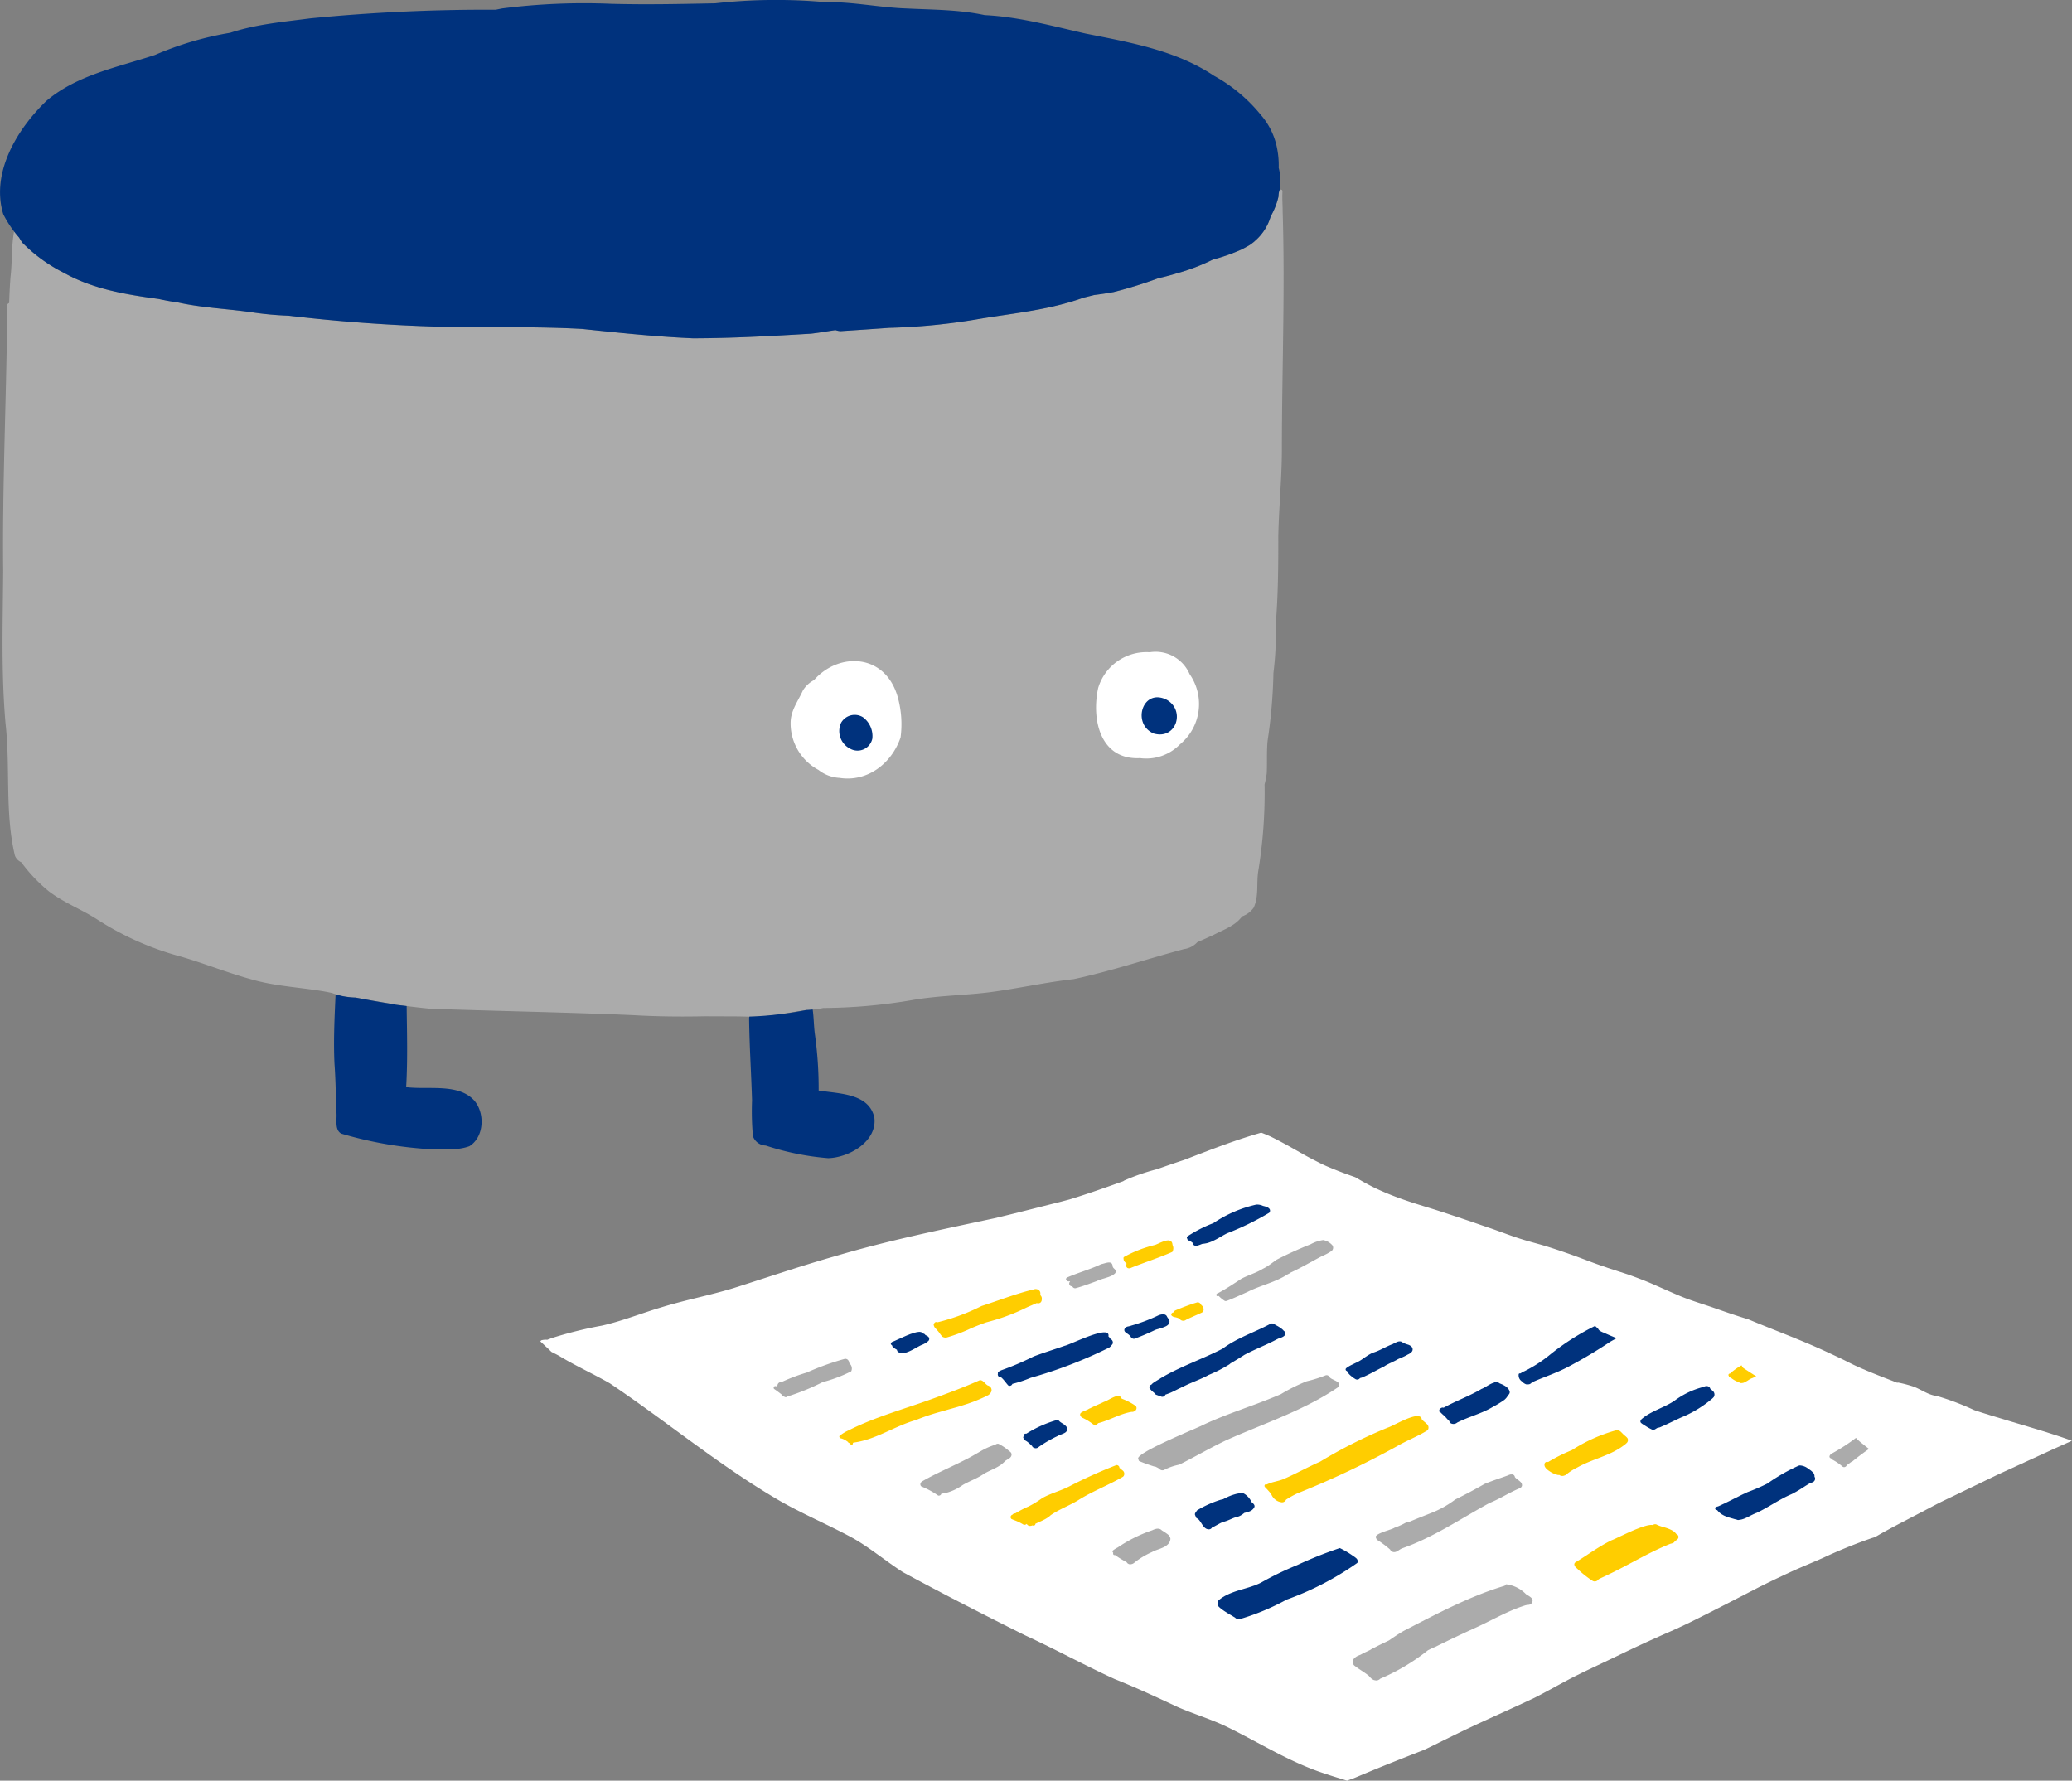<svg id="character_kaihatsu" xmlns="http://www.w3.org/2000/svg" width="300.344" height="258.13" viewBox="0 0 300.344 258.13">
  <rect x="0" y="0" width="300.344" height="258.13" fill="#808080" stroke="none"/>
  <defs>
    <style>
      .cls-1 {
        fill: #fff;
      }

      .cls-1, .cls-2, .cls-3, .cls-4 {
        fill-rule: evenodd;
      }

      .cls-2 {
        fill: #ababab;
      }

      .cls-3 {
        fill: #ffcd00;
      }

      .cls-4 {
        fill: #00327d;
      }
    </style>
  </defs>
  <path id="シェイプ_36" data-name="シェイプ 36" class="cls-1" d="M731.105,4400.22c0.178,0.07.356,0.14,0.536,0.2-1.117.5-2.235,1-3.347,1.51-1.76.81-3.52,1.61-5.277,2.42-0.943.43-1.891,0.86-2.825,1.31q-2.709,1.305-5.424,2.62c-0.94.45-1.886,0.89-2.812,1.37q-2.66,1.4-5.318,2.78c-1,.53-1.992,1.06-2.97,1.62-0.183.11-.366,0.21-0.552,0.32-0.147.05-.295,0.1-0.442,0.14a72.405,72.405,0,0,0-7.1,2.88c-1.574.7-3.176,1.34-4.739,2.06-1.658.77-3.3,1.55-4.924,2.38-3.216,1.66-6.432,3.33-9.673,4.93-1.019.49-2.041,0.97-3.079,1.42q-2.571,1.125-5.108,2.32c-1.543.73-3.076,1.48-4.62,2.21-1.667.79-3.339,1.57-4.968,2.44-1.558.83-3.1,1.7-4.67,2.5-2.527,1.2-5.088,2.34-7.632,3.51-2.574,1.18-5.1,2.44-7.637,3.69-0.257.12-.517,0.25-0.773,0.37l-0.386.15c-2.792,1.09-5.582,2.19-8.35,3.35-0.49.2-.976,0.41-1.46,0.61l-0.828.3-0.166.06c-0.976-.33-1.976-0.6-2.943-0.94-5.216-1.63-9.791-4.61-14.671-6.97-2.246-1.06-4.629-1.77-6.908-2.76-3.025-1.42-6.058-2.83-9.17-4.07-4.369-2-8.594-4.32-12.963-6.33-5.946-2.96-11.868-5.99-17.7-9.15-2.492-1.6-4.678-3.46-7.2-4.91-3.47-1.9-7.14-3.43-10.577-5.39-8.676-5.02-16.415-11.5-24.716-17.08-2.326-1.33-4.848-2.48-7.135-3.85-0.325-.21-0.831-0.45-1.336-0.71-0.2-.2-0.4-0.39-0.607-0.59-0.114-.1-0.232-0.21-0.347-0.32-0.087-.08-0.172-0.16-0.256-0.24s-0.17-.16-0.255-0.24c-0.046-.04-0.1-0.09-0.142-0.14a0.643,0.643,0,0,1,.156-0.15,2.393,2.393,0,0,1,.85-0.07c0.2-.08.4-0.15,0.59-0.23a58.924,58.924,0,0,1,7.31-1.82c2.948-.66,5.752-1.8,8.645-2.66,3.441-1.06,6.99-1.73,10.441-2.78,4.919-1.56,9.805-3.23,14.772-4.64,7.575-2.25,15.3-3.83,23.019-5.48,3.189-.75,6.359-1.58,9.537-2.37,0.024-.01.052-0.01,0.076-0.02l1.361-.36c2.588-.8,5.151-1.7,7.708-2.62a1.346,1.346,0,0,0,.175-0.11,30.755,30.755,0,0,1,4.7-1.63h0.016c1.312-.46,2.624-0.92,3.943-1.35,3.7-1.42,7.386-2.88,11.2-3.96,0.448,0.17.888,0.35,1.331,0.55,1.03,0.5,2.039,1.05,3.044,1.61,1.082,0.61,2.153,1.24,3.257,1.8,0.615,0.31,1.227.64,1.864,0.91q0.909,0.39,1.833.75c0.76,0.29,1.531.57,2.3,0.84,1,0.59,2.009,1.16,3.064,1.66a42.154,42.154,0,0,0,4.462,1.77c1.617,0.56,3.265,1.02,4.888,1.55q2.333,0.765,4.659,1.55a0.032,0.032,0,0,0,.028.01h0a0.016,0.016,0,0,0,.016.01c0.7,0.24,1.4.49,2.11,0.72-0.019,0-.038-0.01-0.057-0.01,0.041,0.01.079,0.03,0.117,0.04,0.011,0,.025.01,0.036,0.01,0.087,0.03.18,0.06,0.27,0.09a0.13,0.13,0,0,1-.057-0.02c1.664,0.57,3.3,1.23,4.989,1.73,0.834,0.25,1.678.47,2.511,0.71,0.8,0.23,1.594.49,2.383,0.75,1.025,0.35,2.047.7,3.061,1.08,1.079,0.4,2.15.82,3.238,1.19l0.087,0.03h0.008c0.265,0.09.536,0.18,0.8,0.28l0.1,0.03c0.05,0.02.1,0.03,0.151,0.05,0.907,0.3,1.819.59,2.729,0.89,1.244,0.45,2.487.91,3.7,1.45,1.308,0.57,2.6,1.16,3.926,1.71,1.478,0.61,3.022,1.06,4.531,1.58,1.579,0.55,3.159,1.11,4.762,1.6,0.154,0.05.306,0.1,0.46,0.14,1.013,0.43,2.038.84,3.06,1.25,2.831,1.13,5.675,2.24,8.435,3.53,0.733,0.34,1.465.68,2.189,1.03,0.7,0.34,1.383.71,2.088,1.02,1.538,0.7,3.1,1.31,4.675,1.92,0.374,0.14.749,0.29,1.123,0.44,0.049-.01.1-0.01,0.159-0.02a18.5,18.5,0,0,1,2.084.54c1.2,0.4,2.217,1.26,3.506,1.4a38.575,38.575,0,0,1,5.4,2.04l0.44,0.15c1.517,0.5,3.041.94,4.569,1.41C725.356,4398.39,728.258,4399.22,731.105,4400.22Z" transform="translate(-431.312 -4191.56)"/>
  <path id="シェイプ_36-2" data-name="シェイプ 36" class="cls-2" d="M617.238,4222.19c0-.95-0.084-1.91-0.027-2.86a0.245,0.245,0,0,0-.262-0.29,0.292,0.292,0,0,0-.137.06,0.255,0.255,0,0,0-.074.15,3.418,3.418,0,0,0-.1.79,10.565,10.565,0,0,1-1.131,2.88,7.389,7.389,0,0,1-2.318,3.59c-0.029.03-.062,0.06-0.092,0.09-0.181.15-.367,0.29-0.566,0.43-0.148.1-.3,0.18-0.451,0.27l-0.5.27c-0.208.11-.418,0.21-0.632,0.3a27.2,27.2,0,0,1-3.872,1.33c0,0.01,0,.01,0,0.01a28.946,28.946,0,0,1-5.211,1.98c-0.874.27-1.76,0.5-2.648,0.7a64.161,64.161,0,0,1-6.492,2.01c-0.938.17-1.88,0.31-2.823,0.43-0.522.13-1.033,0.26-1.533,0.38-4.88,1.76-9.875,2.22-14.936,3.05a89.992,89.992,0,0,1-13.193,1.32q-3.54.255-7.074,0.48a2.478,2.478,0,0,1-.749-0.15c-1.191.17-2.377,0.39-3.571,0.52-5.687.34-11.387,0.66-17.084,0.67-5.375-.23-10.72-0.8-16.067-1.36-6.862-.38-13.742-0.18-20.612-0.32-7.336-.2-14.676-0.74-21.969-1.6a47.133,47.133,0,0,1-5.3-.49c-3.527-.51-7.156-0.64-10.64-1.41h0c-0.962-.14-1.921-0.31-2.874-0.52-4.711-.64-9.52-1.43-13.72-3.79a22.951,22.951,0,0,1-6.006-4.35,6.239,6.239,0,0,1-.47-0.74c-0.263-.3-0.511-0.6-0.752-0.91-0.393,2.13-.254,4.4-0.511,6.56-0.1,1.27-.161,2.54-0.2,3.81a0.565,0.565,0,0,0-.279.81c-0.1,12.68-.727,25.35-0.587,38.04-0.052,7.39-.306,14.79.347,22.17,0.71,6.33-.131,12.88,1.355,19.1a1.724,1.724,0,0,0,.921.95,22.672,22.672,0,0,0,4.028,4.24c2.137,1.62,4.672,2.58,6.921,4.02a42.672,42.672,0,0,0,12.116,5.4c3.46,1,6.8,2.36,10.261,3.31,3.577,1.05,7.312,1.16,10.957,1.83l0.734,0.15a12.234,12.234,0,0,0,1.42.43,11.036,11.036,0,0,0,2.041.24c1.8,0.34,3.611.67,5.424,0.95a3.06,3.06,0,0,0,.416.09c0.517,0.07,1.035.12,1.551,0.19h0q1.717,0.225,3.443.39c9.733,0.34,19.472.51,29.2,0.92,3.558,0.21,7.116.25,10.672,0.17,1.993,0.03,3.991-.01,5.982.05,2.908,0.14,5.769-.56,8.646-0.96a13.359,13.359,0,0,0,2.437-.29,78.834,78.834,0,0,0,12.92-1.15c3.7-.65,7.465-0.67,11.187-1.13,4.085-.53,8.1-1.45,12.193-1.9,5.4-1.16,10.662-2.93,16-4.36a3.141,3.141,0,0,0,1.918-1c0.806-.34,1.6-0.71,2.377-1.06,1.342-.71,2.922-1.24,3.919-2.43a1.984,1.984,0,0,0,.2-0.25,3.435,3.435,0,0,0,1.67-1.25c0.787-1.66.374-3.63,0.686-5.42a69.932,69.932,0,0,0,.9-12.46,12.879,12.879,0,0,0,.315-1.62c0.076-1.58-.031-3.16.128-4.74a75.255,75.255,0,0,0,.842-9.8,46.778,46.778,0,0,0,.336-7.1c0.347-4.22.377-8.46,0.369-12.7,0.079-4.12.5-8.24,0.519-12.37C617.126,4245.35,617.6,4233.78,617.238,4222.19Zm36.075,201.03a0.532,0.532,0,0,1,.047.69,0.428,0.428,0,0,1-.09.12,0.471,0.471,0,0,1-.26.14,0.121,0.121,0,0,1-.06.01c-0.019.01-.038,0.01-0.06,0.02-0.039,0-.08.01-0.12,0.01h0a1.759,1.759,0,0,0-.413.08c-2.634.83-4.94,2.25-7.454,3.36-1.853.85-3.706,1.73-5.536,2.64-0.361.14-.719,0.32-1.077,0.5a29.747,29.747,0,0,1-6.921,4.12v0.01a1.541,1.541,0,0,1-.118.1,0.77,0.77,0,0,1-.137.07,0.226,0.226,0,0,1-.073.03,0.22,0.22,0,0,1-.077.02,0.772,0.772,0,0,1-.153.02h-0.074c-0.024-.01-0.049-0.01-0.073-0.02s-0.069-.01-0.1-0.01a1.148,1.148,0,0,1-.435-0.22c-0.049-.05-0.1-0.09-0.145-0.14a0.2,0.2,0,0,1-.052-0.05c-0.065-.07-0.125-0.14-0.188-0.21v-0.01c-0.724-.59-1.446-0.96-2.143-1.52a0.742,0.742,0,0,1,.071-1.08,1.8,1.8,0,0,1,.506-0.33c0.118-.05.243-0.1,0.372-0.15h0c0.561-.33,1.358-0.63,1.566-0.81,0.208-.11.421-0.21,0.631-0.32s0.424-.22.634-0.32c0.424-.21.853-0.41,1.282-0.62,0.708-.49,1.415-0.97,2.15-1.39,4.711-2.43,9.548-5.02,14.619-6.53h0a0.44,0.44,0,0,1,.08-0.12,0.794,0.794,0,0,1,.125-0.09,4.834,4.834,0,0,1,2.872,1.43c0.139,0.1.314,0.2,0.478,0.3a1.519,1.519,0,0,0,.137.1c0.046,0.04.09,0.07,0.131,0.11C653.275,4423.18,653.294,4423.2,653.313,4423.22Zm-1.623-16.86a0.654,0.654,0,0,1,.241.56,0.481,0.481,0,0,1-.129.24c-0.016.02-.033,0.03-0.049,0.05a0.965,0.965,0,0,1-.186.1c-1.492.62-2.836,1.52-4.339,2.12-4.17,2.27-8.129,4.99-12.646,6.57-0.539.21-.891,0.73-1.454,0.5a0.564,0.564,0,0,1-.186-0.13,0.612,0.612,0,0,1-.12-0.17v-0.01a14.639,14.639,0,0,0-1.828-1.37,0.937,0.937,0,0,1-.1-0.08,0.357,0.357,0,0,1-.093-0.2h0c-0.011-.01-0.022-0.03-0.033-0.04h0a0.363,0.363,0,0,1-.022-0.05,0.266,0.266,0,0,1,.082-0.29,0.336,0.336,0,0,0,.052-0.05,1.834,1.834,0,0,1,.216-0.15c0.044-.02.087-0.05,0.134-0.07a0.763,0.763,0,0,1,.147-0.07,0.973,0.973,0,0,1,.159-0.07,1.076,1.076,0,0,1,.169-0.07l0.232-.09c0.159-.06.317-0.11,0.473-0.16,0.115-.04.227-0.08,0.334-0.12l0.1-.03c0.069-.03.131-0.05,0.192-0.07l0.087-.03c0.068-.03.128-0.06,0.18-0.08a0.587,0.587,0,0,0,.121-0.07,10.987,10.987,0,0,0,1.852-.85,0.4,0.4,0,0,1,.211-0.05,0.666,0.666,0,0,1,.139.02c1.4-.59,2.659-1.07,2.97-1.2a14.714,14.714,0,0,0,3.659-2.02c1.454-.72,2.839-1.45,4.227-2.25,1.124-.47,2.279-0.84,3.427-1.25a0.884,0.884,0,0,1,.279-0.11c0.022-.01.043-0.01,0.065-0.02s0.058-.01.088-0.01h0.079a0.454,0.454,0,0,1,.372.14,0.443,0.443,0,0,1,.106.24c0.019,0.03.041,0.05,0.063,0.08C651.168,4405.98,651.477,4406.14,651.69,4406.36Zm50.377-4.89c0.052,0.04.107,0.09,0.158,0.13-0.814.56-1.609,1.16-2.377,1.79-0.287.11-.554,0.41-0.825,0.54a0.445,0.445,0,0,1-.4.31,0.379,0.379,0,0,1-.251-0.1,7.62,7.62,0,0,0-1.514-1.02,0.461,0.461,0,0,1-.11-0.15c-0.019,0-.035-0.01-0.051-0.01a0.626,0.626,0,0,1-.126-0.08,0.316,0.316,0,0,1-.06-0.11,0.23,0.23,0,0,1,0-.13,0.484,0.484,0,0,1,.022-0.06,0.529,0.529,0,0,1,.109-0.16,0.16,0.16,0,0,1,.044-0.04,0.779,0.779,0,0,1,.216-0.15,26.739,26.739,0,0,0,3.437-2.23,7.561,7.561,0,0,0,1,.89C701.575,4401.09,701.818,4401.28,702.067,4401.47Zm-101.41,12.57a1.02,1.02,0,0,1,.315.58,1.227,1.227,0,0,1-.336.77,2.18,2.18,0,0,1-.517.39c-0.085.04-.175,0.09-0.268,0.13-0.117.05-.24,0.1-0.363,0.15l-0.333.12-0.164.06a6.754,6.754,0,0,0-.744.33,11.7,11.7,0,0,0-2.464,1.48,0.922,0.922,0,0,1-.727.27c-0.033-.01-0.06-0.01-0.09-0.02a0.609,0.609,0,0,1-.137-0.07,0.053,0.053,0,0,1-.035-0.02,0.176,0.176,0,0,1-.05-0.04,0.539,0.539,0,0,1-.117-0.15h0a15.349,15.349,0,0,1-1.708-1.05,0.244,0.244,0,0,1-.112.02H592.8c-0.008-.01-0.016-0.01-0.024-0.02a0.056,0.056,0,0,1-.047-0.03,0.28,0.28,0,0,1-.043-0.06,0.383,0.383,0,0,1-.011-0.24h0a0.052,0.052,0,0,0-.025-0.02,0.286,0.286,0,0,1-.022-0.03,0.189,0.189,0,0,1,.019-0.28,3.978,3.978,0,0,1,.686-0.43,20.668,20.668,0,0,1,4.971-2.48c0.131-.06.27-0.12,0.412-0.17l0.23-.06a1.294,1.294,0,0,1,.2-0.01,0.737,0.737,0,0,1,.582.25A7.688,7.688,0,0,1,600.657,4414.04Zm24.653-22.05a0.459,0.459,0,0,1,.041.61c-4.981,3.42-10.862,5.3-16.335,7.76-2.29,1.09-4.5,2.39-6.771,3.52a8.153,8.153,0,0,0-2.074.7,0.6,0.6,0,0,1-.664.03,0.337,0.337,0,0,1-.079-0.06c-0.014-.02-0.028-0.03-0.041-0.05h0a0.752,0.752,0,0,0-.137-0.1c-0.049-.03-0.1-0.06-0.161-0.09-0.115-.06-0.241-0.12-0.366-0.18a0.346,0.346,0,0,1-.241-0.03c-0.672-.21-1.341-0.45-1.994-0.72-0.022-.01-0.041-0.03-0.061-0.04a0.269,0.269,0,0,1-.076-0.24h0a0.015,0.015,0,0,0-.016-0.01,0.05,0.05,0,0,1-.011-0.02c-0.088-.1-0.017-0.25.177-0.43,0.022-.02.044-0.04,0.069-0.06s0.049-.04.076-0.06a1.19,1.19,0,0,1,.191-0.14c0.058-.05.121-0.09,0.189-0.14,0.1-.06.21-0.13,0.328-0.2,0.052-.03.106-0.06,0.164-0.1,1.172-.68,2.992-1.52,4.615-2.24q0.279-.12.549-0.24h0c0.12-.06.238-0.11,0.352-0.16,0.528-.23,1.011-0.44,1.416-0.61,0.134-.06.259-0.12,0.377-0.17a0.031,0.031,0,0,0,.027-0.01c0.069-.03.131-0.06,0.192-0.08,0.032-.02.065-0.03,0.1-0.05a1.873,1.873,0,0,1,.175-0.07c0.158-.08.268-0.13,0.32-0.16,1.841-.87,3.746-1.59,5.656-2.29,0.716-.27,1.434-0.53,2.148-0.79,0.358-.14.713-0.27,1.068-0.41s0.711-.27,1.063-0.42c0.473-.18.94-0.38,1.4-0.58a25.494,25.494,0,0,1,3.749-1.87,19.187,19.187,0,0,0,2.718-.85,0.466,0.466,0,0,1,.468.08,0.414,0.414,0,0,1,.112.16,0.117,0.117,0,0,0,.035.04,1.2,1.2,0,0,0,.121.11c0.065,0.05.142,0.09,0.221,0.14a1.332,1.332,0,0,1,.167.08c0.03,0.01.057,0.03,0.087,0.04s0.085,0.05.128,0.07a1.519,1.519,0,0,1,.285.15c0.024,0.01.049,0.03,0.073,0.04a1.61,1.61,0,0,1,.129.1C625.286,4391.96,625.3,4391.98,625.31,4391.99Zm-47.559,10.04a0.473,0.473,0,0,1,.164.55,0.617,0.617,0,0,1-.148.25,1.252,1.252,0,0,1-.265.21c-0.03.02-.066,0.04-0.1,0.06a3.893,3.893,0,0,0-.383.24h0c-0.052.06-.1,0.11-0.156,0.16a1.427,1.427,0,0,1-.2.18,0.476,0.476,0,0,1-.074.07c-0.068.05-.137,0.11-0.208,0.16s-0.125.08-.191,0.12a1.36,1.36,0,0,1-.156.1c-0.117.07-.237,0.14-0.36,0.2-0.309.16-.626,0.31-0.94,0.46-0.159.07-.315,0.15-0.47,0.23-0.093.05-.186,0.09-0.276,0.15-0.968.69-2.1,1.06-3.129,1.66a7.339,7.339,0,0,1-2.733,1.22,1.7,1.7,0,0,0-.368.04h0a0.491,0.491,0,0,1-.025.08,0.233,0.233,0,0,1-.057.08,0.389,0.389,0,0,1-.369.11,12.424,12.424,0,0,0-2.375-1.3,0.345,0.345,0,0,1-.134-0.09,0.392,0.392,0,0,1-.065-0.15,0.428,0.428,0,0,1,.128-0.42,0.719,0.719,0,0,1,.2-0.15c2.044-1.17,4.2-2.06,6.284-3.14,0.53-.26,1.047-0.56,1.566-0.86l0.519-.3a9.9,9.9,0,0,1,1.872-.87,2.044,2.044,0,0,1,.243-0.07,0.057,0.057,0,0,1,.039-0.01,0.526,0.526,0,0,1,.374-0.15,0.3,0.3,0,0,1,.093.01,7.1,7.1,0,0,1,1.478.99A1.441,1.441,0,0,1,577.751,4402.03Zm46.581-30.07a0.607,0.607,0,0,1,0,.94,7.3,7.3,0,0,1-1.377.74c-1.517.79-3,1.68-4.553,2.39a1.519,1.519,0,0,1-.41.24c-1.819,1.19-3.973,1.61-5.891,2.59-1.011.44-1.973,0.91-3,1.29-0.028,0-.058.01-0.088,0.01a0.367,0.367,0,0,1-.145-0.01,4.445,4.445,0,0,1-.89-0.72,0.109,0.109,0,0,1-.011-0.01h0c-0.063.01-.126,0.03-0.189,0.04a0.265,0.265,0,0,1-.1-0.05,0.2,0.2,0,0,1,.008-0.29,0.326,0.326,0,0,1,.175-0.1c1.186-.62,2.3-1.38,3.41-2.1,1.009-.53,2.118-0.83,3.091-1.43a7.192,7.192,0,0,0,1.014-.61c0.319-.22.628-0.46,0.95-0.69a53.243,53.243,0,0,1,4.946-2.25,5.37,5.37,0,0,1,1.845-.62A2.292,2.292,0,0,1,624.332,4371.96Zm-69.906,17.23a0.952,0.952,0,0,1,.27,1.16,20.239,20.239,0,0,1-4.129,1.56,33.165,33.165,0,0,1-4.628,1.93c-0.14.04-.3,0.09-0.454,0.13a0.361,0.361,0,0,1-.492.05c0-.01,0-0.01-0.008-0.01a0.246,0.246,0,0,1-.082-0.02H544.9c-0.024-.01-0.051-0.03-0.076-0.04s-0.049-.03-0.074-0.05a0.379,0.379,0,0,1-.068-0.07c-0.027-.04-0.055-0.08-0.079-0.12,0-.01,0-0.01,0-0.01h0c-0.355-.28-0.719-0.55-1.079-0.8a0.347,0.347,0,0,1-.03-0.04,0.17,0.17,0,0,1-.033-0.08,0.261,0.261,0,0,1,.016-0.14,0.271,0.271,0,0,1,.049-0.07,0.22,0.22,0,0,1,.121-0.08h0.049a0.207,0.207,0,0,1,.076.01l0.069,0.03a0.863,0.863,0,0,1,.1-0.1l0.068-.06h0a0.557,0.557,0,0,1,.156-0.32,0.6,0.6,0,0,1,.2-0.12l0.377-.09a26.372,26.372,0,0,1,3.5-1.31,38.539,38.539,0,0,1,5.457-1.97,0.543,0.543,0,0,1,.215-0.02h0.036l0.076,0.03c0.014,0,.028.01,0.039,0.01s0.027,0.01.038,0.02,0.044,0.03.063,0.04,0.038,0.03.057,0.05A0.813,0.813,0,0,1,554.426,4389.19Zm38.561-13.53a0.429,0.429,0,0,1-.09.53,2.258,2.258,0,0,1-.65.39,1.558,1.558,0,0,0-.172.07c-0.205.07-.424,0.14-0.637,0.21-0.082.02-.161,0.05-0.241,0.07s-0.125.04-.185,0.06c-0.214.07-.4,0.13-0.544,0.19-0.03.01-.058,0.03-0.085,0.04s-0.049.03-.071,0.04c-1.019.37-2.041,0.76-3.082,1.04a0.425,0.425,0,0,1-.159,0l-0.09-.03a0.292,0.292,0,0,1-.079-0.05,0.3,0.3,0,0,1-.071-0.06,0.14,0.14,0,0,1-.033-0.04,0.338,0.338,0,0,1-.057-0.11h0a0.424,0.424,0,0,1-.159,0l-0.071-.03a0.169,0.169,0,0,1-.063-0.04,0.47,0.47,0,0,1-.052-0.04,0.432,0.432,0,0,1,.033-0.58,0.247,0.247,0,0,1-.041-0.04h0a0.428,0.428,0,0,1-.3.01,0.69,0.69,0,0,1-.18-0.11,0.4,0.4,0,0,1-.066-0.11,0.3,0.3,0,0,1,.118-0.31c1.623-.72,3.38-1.18,4.981-1.95,0.426-.06,1.15-0.42,1.478-0.13l0.033,0.03a0.608,0.608,0,0,1,.134.38,0.553,0.553,0,0,0,.159.31l0.062,0.06A1.218,1.218,0,0,1,592.987,4375.66Zm90.224,13.41h0Zm0.006-.01s0,0.01-.006.01S683.215,4389.06,683.217,4389.06Z" transform="translate(-431.312 -4191.56)"/>
  <path id="シェイプ_36-3" data-name="シェイプ 36" class="cls-3" d="M674.5,4414.07a0.427,0.427,0,0,1-.039.62,0.883,0.883,0,0,1-.374.25h0a0.468,0.468,0,0,1-.1.18c-0.036.03-.074,0.06-0.118,0.09s-0.09.04-.139,0.06c-0.025.01-.049,0.01-0.077,0.02l-0.221.06c-3.112,1.24-5.946,3.02-8.968,4.45-0.478.25-.965,0.44-1.426,0.69h0a0.832,0.832,0,0,1-.112.13,0.578,0.578,0,0,1-.1.08,0.623,0.623,0,0,1-.724-0.02,15.068,15.068,0,0,1-2.221-1.78c-0.027-.02-0.055-0.03-0.082-0.05s-0.049-.04-0.071-0.06a0.231,0.231,0,0,1-.082-0.16c0-.01,0-0.02.008-0.03h0a0.159,0.159,0,0,1-.033-0.02l-0.03-.03a0.345,0.345,0,0,1,.058-0.49,0.329,0.329,0,0,1,.125-0.09,0.261,0.261,0,0,1,.08-0.04c1.7-1.04,3.259-2.22,5.055-3.09,0.12-.04.347-0.14,0.65-0.28h0c0.1-.05.207-0.1,0.322-0.15s0.238-.11.369-0.18c0.128-.05.26-0.12,0.4-0.18h0c0.137-.07.279-0.13,0.421-0.2,0.432-.2.891-0.4,1.339-0.59,0.224-.08.442-0.17,0.653-0.25,0.071-.03.142-0.05,0.21-0.08l0.205-.06a6.96,6.96,0,0,1,.705-0.2,0.6,0.6,0,0,1,.131-0.02,2.325,2.325,0,0,1,.342-0.04,0.753,0.753,0,0,1,.221.03,0.421,0.421,0,0,1,.049-0.03,0.526,0.526,0,0,1,.61,0,2,2,0,0,0,.243.1,1.871,1.871,0,0,0,.224.08,2.186,2.186,0,0,0,.249.08c0.084,0.03.169,0.05,0.256,0.08a5.2,5.2,0,0,1,1.3.52l0.125,0.09c0.044,0.03.085,0.07,0.126,0.1,0.046,0.05.09,0.09,0.131,0.14a0.876,0.876,0,0,1,.115.14h0a0.747,0.747,0,0,1,.087.05,0.222,0.222,0,0,1,.072.05C674.474,4414.05,674.485,4414.06,674.5,4414.07Zm-7.274-14.02a0.582,0.582,0,0,1-.178.74c-0.036.04-.074,0.07-0.112,0.11-0.115.09-.238,0.18-0.336,0.25-2,1.48-4.514,1.92-6.657,3.14a8.029,8.029,0,0,0-1.462.91,0.956,0.956,0,0,1-.237.18,0.365,0.365,0,0,1-.093.05l-0.1.03a0.737,0.737,0,0,1-.461.03,0.219,0.219,0,0,1-.08-0.02,0.574,0.574,0,0,1-.131-0.08,0.044,0.044,0,0,1-.022-0.02,0.84,0.84,0,0,1-.224,0,3.528,3.528,0,0,1-1.194-.53,2.71,2.71,0,0,1-.5-0.4,1.158,1.158,0,0,1-.144-0.19,0.909,0.909,0,0,1-.069-0.13,0.729,0.729,0,0,1-.035-0.32,0.391,0.391,0,0,1,.125-0.24,0.57,0.57,0,0,1,.175-0.09,0.33,0.33,0,0,1,.14,0,0.27,0.27,0,0,1,.071.04h0a23.9,23.9,0,0,1,3.463-1.74,23.223,23.223,0,0,1,6.473-2.89,0.374,0.374,0,0,1,.1-0.01,0.34,0.34,0,0,1,.1.01l0.09,0.03a0.021,0.021,0,0,1,.022.01,0.117,0.117,0,0,1,.052.02,0.083,0.083,0,0,1,.046.02,0.242,0.242,0,0,1,.071.05,0.952,0.952,0,0,1,.134.1l0.063,0.06c0.016,0.02.033,0.03,0.049,0.05,0.033,0.03.066,0.07,0.1,0.1s0.033,0.03.049,0.05,0.033,0.03.047,0.05a0.259,0.259,0,0,1,.049.05c0.153,0.15.33,0.27,0.478,0.42A1.947,1.947,0,0,1,667.225,4400.05Zm18.657-8.98c-0.18.08-.36,0.17-0.538,0.25a2.159,2.159,0,0,0-.5.24,2.052,2.052,0,0,0-.194.13c-0.112.06-.227,0.13-0.342,0.2-0.03.01-.063,0.03-0.093,0.04l-0.062.03a0.386,0.386,0,0,1-.1.04l-0.1.03c-0.03,0-.06.01-0.093,0.01a0.463,0.463,0,0,1-.117.01h-0.11l-0.109-.03a0.517,0.517,0,0,1-.178-0.12,0.2,0.2,0,0,1-.076-0.01,3.442,3.442,0,0,1-1.093-.64h-0.055a0.2,0.2,0,0,1-.15-0.07,0.236,0.236,0,0,1-.06-0.16,0.2,0.2,0,0,1-.006-0.27,0.321,0.321,0,0,1,.285-0.09v-0.01a0.2,0.2,0,0,1,.054-0.12,0.584,0.584,0,0,1,.044-0.04h0a9.91,9.91,0,0,1,1.44-1h0a0.141,0.141,0,0,0,.063.02,0.682,0.682,0,0,0,.256.38c0.05,0.03.1,0.07,0.148,0.1C684.759,4390.35,685.314,4390.72,685.882,4391.07Zm-47.792,6.88a0.67,0.67,0,0,1,.17.93c-1.4.89-3,1.48-4.438,2.32a127.669,127.669,0,0,1-14.458,6.84,14.594,14.594,0,0,0-1.636.91h0a0.588,0.588,0,0,1-.164.23,0.766,0.766,0,0,1-.2.12,0.638,0.638,0,0,1-.431,0,1.2,1.2,0,0,1-.263-0.07,0.652,0.652,0,0,1-.125-0.05,1.455,1.455,0,0,1-.186-0.1l-0.088-.06a2.343,2.343,0,0,1-.278-0.23,1.969,1.969,0,0,1-.369-0.54,2.584,2.584,0,0,0-.276-0.39q-0.1-.12-0.213-0.24c-0.1-.12-0.213-0.23-0.32-0.35h0l-0.052-.03a0.214,0.214,0,0,0-.041-0.04,0.242,0.242,0,0,1-.046-0.1c-0.028-.03-0.055-0.07-0.08-0.1a0.351,0.351,0,0,1,.071-0.21q0.014-.015.03-0.03a0.387,0.387,0,0,1,.036-0.02c0.014,0,.027-0.01.041-0.01h0.044a0.582,0.582,0,0,1,.123.02c0.8-.41,1.743-0.46,2.56-0.84,1.754-.77,3.416-1.7,5.173-2.47a69.191,69.191,0,0,1,9.793-4.93c0.68-.2,3.107-1.67,4.293-1.67a0.361,0.361,0,0,1,.1.01,0.385,0.385,0,0,1,.109.01c0.025,0.01.046,0.01,0.068,0.02h0.019l0.072,0.03a0.444,0.444,0,0,1,.147.11,0.509,0.509,0,0,1,.131.3c0.019,0.02.041,0.05,0.063,0.07,0.153,0.16.366,0.31,0.547,0.48C638.041,4397.9,638.066,4397.92,638.09,4397.95Zm-44.105,6.73a0.612,0.612,0,0,1,.191.87,0.876,0.876,0,0,1-.1.09c-2.077,1.21-4.364,2.07-6.408,3.35-1.311.82-2.795,1.33-4.063,2.22-0.071.07-.142,0.13-0.216,0.19-0.011.01-.019,0.01-0.03,0.02-0.041.03-.085,0.07-0.128,0.1a0.93,0.93,0,0,1-.132.08,4.23,4.23,0,0,1-.551.31c-0.378.19-.774,0.35-1.156,0.54h0a0.222,0.222,0,0,1-.085.2,0.276,0.276,0,0,1-.087.04,0.064,0.064,0,0,1-.041.01,0.141,0.141,0,0,1-.063.01,0.159,0.159,0,0,1-.069-0.01c-0.021,0-.043-0.01-0.062-0.01a0.028,0.028,0,0,0-.025-0.01l-0.088.03a0.187,0.187,0,0,1-.068.02c-0.022.01-.046,0.01-0.068,0.02h-0.058a0.49,0.49,0,0,1-.437-0.15,0.547,0.547,0,0,1-.095-0.13l0-.01h0a0.519,0.519,0,0,1-.443.13,7.582,7.582,0,0,0-1.27-.63,5.381,5.381,0,0,1-.509-0.21,0.359,0.359,0,0,1-.008-0.53,0.393,0.393,0,0,1,.161-0.09h0a0.52,0.52,0,0,1,.036-0.05,0.153,0.153,0,0,0,.041-0.04c0.022-.01.044-0.03,0.068-0.04a0.394,0.394,0,0,1,.26-0.06,14.466,14.466,0,0,1,1.893-.99,14.088,14.088,0,0,0,1.987-1.21c1.235-.71,2.653-1.05,3.921-1.7a70.089,70.089,0,0,1,6.7-3.04,0.318,0.318,0,0,1,.265-0.05c0.025,0.01.049,0.01,0.071,0.02a0.606,0.606,0,0,1,.129.08,0.349,0.349,0,0,1,.125.29h0A3.711,3.711,0,0,1,593.985,4404.68Zm1.97-9.3a0.483,0.483,0,0,1-.058.65,0.642,0.642,0,0,1-.226.14l-0.066.03c-0.022.01-.046,0.01-0.068,0.02s-0.047.01-.071,0.01h-0.153c-1.67.28-3.186,1.23-4.837,1.64v0.01a0.8,0.8,0,0,1-.079.09,0.515,0.515,0,0,1-.355.14,0.619,0.619,0,0,1-.263-0.07,7.649,7.649,0,0,0-1.445-.9c-0.028-.01-0.055-0.03-0.082-0.04s-0.055-.03-0.079-0.04a1.811,1.811,0,0,1-.151-0.12,0.433,0.433,0,0,1-.125-0.44,0.324,0.324,0,0,1,.082-0.11,0.175,0.175,0,0,1,.052-0.05,0.141,0.141,0,0,1,.057-0.04,0.244,0.244,0,0,1,.065-0.04,1.592,1.592,0,0,1,.224-0.12c0.055-.02.11-0.05,0.167-0.07a3.108,3.108,0,0,0,.287-0.12,0.472,0.472,0,0,0,.115-0.05h0a0.426,0.426,0,0,0,.1-0.05,0.836,0.836,0,0,0,.093-0.06,0.9,0.9,0,0,1,.213-0.09h0c0.648-.35,1.369-0.61,1.989-0.93,0.58-.15,1.913-1.22,2.416-0.7a0.478,0.478,0,0,1,.139.24h0A8.681,8.681,0,0,1,595.955,4395.38Zm9.569-14.57a0.759,0.759,0,0,1,.224.79,0.59,0.59,0,0,1-.079.12h0a0.1,0.1,0,0,1-.041.04,0.585,0.585,0,0,1-.159.1c-0.74.35-1.5,0.65-2.235,1.02a0.645,0.645,0,0,1-.809,0c-0.013-.02-0.024-0.03-0.038-0.05a0.5,0.5,0,0,1-.049-0.09h0a0.109,0.109,0,0,1-.047-0.02,2.585,2.585,0,0,0-.726-0.23,0.815,0.815,0,0,1-.383-0.18,0.3,0.3,0,0,1-.1-0.2,0.441,0.441,0,0,1,.08-0.18,0.164,0.164,0,0,0,.038-0.04,0.341,0.341,0,0,1,.2-0.07h0a0.389,0.389,0,0,1,.09-0.16,0.563,0.563,0,0,1,.043-0.04,0.74,0.74,0,0,1,.213-0.13q0.75-.315,1.512-0.6c0.33-.12.661-0.24,1-0.35,0.18-.06.361-0.11,0.544-0.17a0.585,0.585,0,0,1,.131-0.02c0.027,0,.052.01,0.079,0.01a0.47,0.47,0,0,1,.224.1l0.036,0.03c0.013,0.01.024,0.03,0.038,0.04a0.821,0.821,0,0,1,.1.14c0.014,0.02.027,0.05,0.038,0.07v0.01C605.478,4380.77,605.5,4380.79,605.524,4380.81Zm-30.694,11.77a0.655,0.655,0,0,1,.079.88c-0.025.04-.052,0.07-0.079,0.11a0.236,0.236,0,0,0-.05.05c-0.035.04-.076,0.07-0.117,0.11s-0.088.06-.137,0.09c-0.032.02-.065,0.03-0.1,0.05a0.019,0.019,0,0,1,.019-0.01h-0.016a0.015,0.015,0,0,0,.016-0.01c-0.128.07-.254,0.13-0.382,0.2-0.385.18-.774,0.35-1.17,0.51-0.115.05-.227,0.09-0.339,0.14-0.314.12-.631,0.23-0.95,0.34-0.462.15-.927,0.3-1.394,0.44-0.3.09-.609,0.17-0.915,0.26l-0.331.09c-0.334.1-.664,0.19-1,0.29-0.166.04-.33,0.09-0.5,0.14a31.22,31.22,0,0,0-3.413,1.16c-3.033.86-5.752,2.8-8.867,3.24a2.235,2.235,0,0,1-.254.05h0a0.066,0.066,0,0,1,.011.02,0.146,0.146,0,0,1,0,.02,0.183,0.183,0,0,1-.03.16,0.154,0.154,0,0,1-.087.06,0.071,0.071,0,0,1-.044.01,0.222,0.222,0,0,1-.139-0.02,0.283,0.283,0,0,1-.03-0.03,0.14,0.14,0,0,1-.033-0.04h0c-0.052-.05-0.107-0.1-0.161-0.15h-0.008a0.152,0.152,0,0,1-.071-0.02h0a0.118,0.118,0,0,1-.049-0.04,0.128,0.128,0,0,1-.05-0.08h0a3.452,3.452,0,0,0-.486-0.32,2.113,2.113,0,0,0-.524-0.21,0.18,0.18,0,0,1-.154-0.09v-0.01a0.156,0.156,0,0,1-.057-0.04,0.054,0.054,0,0,1-.019-0.03,0.031,0.031,0,0,1-.014-0.03,0.171,0.171,0,0,1,.028-0.17,0.1,0.1,0,0,1,.027-0.02,5.861,5.861,0,0,1,1.312-.79c3.932-1.98,8.216-3.12,12.318-4.63,2.243-.81,4.481-1.65,6.656-2.62h0.161a0.56,0.56,0,0,1,.126.04l0.118,0.06a0.519,0.519,0,0,1,.084.07,0.224,0.224,0,0,1,.063.05c0.049,0.04.1,0.09,0.142,0.13a0.442,0.442,0,0,0,.063.07c0.022,0.02.041,0.04,0.06,0.06a2,2,0,0,0,.241.21l0.084,0.06h0.006A0.844,0.844,0,0,1,574.83,4392.58Zm26.448-20.54a1.043,1.043,0,0,1-.036,1c-1.921.85-3.981,1.5-5.946,2.29a0.627,0.627,0,0,1-.5.06,0.416,0.416,0,0,1-.134-0.09c-0.011-.02-0.022-0.03-0.033-0.05a0.408,0.408,0,0,1,0-.49h0c-0.074-.07-0.145-0.14-0.216-0.21a1.122,1.122,0,0,1-.128-0.16,0.421,0.421,0,0,1-.063-0.11,0.534,0.534,0,0,1-.041-0.24,0.246,0.246,0,0,1,.044-0.26,17.557,17.557,0,0,1,4.511-1.75c0.137-.05.317-0.13,0.516-0.22l0.123-.06c0.216-.09.448-0.19,0.673-0.26a0.518,0.518,0,0,1,.109-0.04c0.027-.01.055-0.01,0.082-0.02l0.131-.03a0.742,0.742,0,0,1,.148-0.02,0.562,0.562,0,0,1,.128-0.01,0.392,0.392,0,0,1,.109.01,0.119,0.119,0,0,1,.058.01c0.022,0,.041.01,0.06,0.01a0.058,0.058,0,0,0,.038.01,0.565,0.565,0,0,1,.118.07,0.2,0.2,0,0,1,.057.05c0.019,0.02.038,0.04,0.055,0.06a0.289,0.289,0,0,1,.043.07,0.469,0.469,0,0,1,.05.13,1.013,1.013,0,0,1,.03.16C601.275,4371.98,601.275,4372.01,601.278,4372.04Zm-18.95,7.73a0.43,0.43,0,0,1-.014.1,0.589,0.589,0,0,1-.15.48,0.277,0.277,0,0,1-.077.06,0.523,0.523,0,0,1-.489.04c-0.489.23-1.027,0.44-1.478,0.65a29.4,29.4,0,0,1-5.848,2.15c-0.882.32-1.76,0.65-2.609,1.05a24.123,24.123,0,0,1-3.069,1.13,0.864,0.864,0,0,1-.65-0.08,0.68,0.68,0,0,1-.1-0.1c-0.227-.24-0.391-0.55-0.621-0.79a1.357,1.357,0,0,0-.172-0.2,0.233,0.233,0,0,0-.049-0.05,1.016,1.016,0,0,1-.355-0.63,0.606,0.606,0,0,1,.161-0.29,0.319,0.319,0,0,1,.221-0.09,0.44,0.44,0,0,1,.186.04,29.932,29.932,0,0,0,6.381-2.36c2.524-.81,5-1.8,7.582-2.41a0.7,0.7,0,0,0,.129-0.04c0.043,0,.087-0.01.128-0.01s0.063,0.01.093,0.01h0c0.024,0,.049.01,0.071,0.01s0.038,0.01.054,0.02a0.167,0.167,0,0,1,.066.02,0.634,0.634,0,0,1,.131.07c0.017,0.01.033,0.03,0.049,0.04a0.238,0.238,0,0,1,.058.05,0.594,0.594,0,0,1,.161.46,0.6,0.6,0,0,0,.022.24h0a0.143,0.143,0,0,1,.035.04A0.61,0.61,0,0,1,582.328,4379.77Zm100.883,9.3h0Zm0.006-.01s0,0.01-.006.01S683.215,4389.06,683.217,4389.06Z" transform="translate(-431.312 -4191.56)"/>
  <path id="シェイプ_36-4" data-name="シェイプ 36" class="cls-1" d="M596.553,4301.46c-5.759.29-7.061-5.59-6.054-10.18a7.3,7.3,0,0,1,7.482-5.17,5.367,5.367,0,0,1,5.768,3.17,7.561,7.561,0,0,1-1.407,10.19A6.826,6.826,0,0,1,596.553,4301.46Zm-35.072-8.71c-1.733-6.47-8.532-6.75-12.176-2.6a4.138,4.138,0,0,0-1.609,1.5c-0.661,1.47-1.7,2.81-1.776,4.49a7.652,7.652,0,0,0,4.038,7.03,5.354,5.354,0,0,0,3.038,1.15c4.069,0.64,7.578-2.11,8.856-5.85A14.608,14.608,0,0,0,561.481,4292.75Z" transform="translate(-431.312 -4191.56)"/>
  <path id="シェイプ_36-5" data-name="シェイプ 36" class="cls-4" d="M616.665,4215.89a7.614,7.614,0,0,1,.164,3.1c-0.006.04-.011,0.07-0.017,0.11a0.255,0.255,0,0,0-.074.15,3.418,3.418,0,0,0-.1.79,10.565,10.565,0,0,1-1.131,2.88,7.389,7.389,0,0,1-2.318,3.59c-0.029.03-.062,0.06-0.092,0.09-0.181.15-.367,0.29-0.566,0.43-0.148.1-.3,0.18-0.451,0.27l-0.5.27c-0.208.11-.418,0.21-0.632,0.3a27.2,27.2,0,0,1-3.872,1.33c0,0.01,0,.01,0,0.01a28.946,28.946,0,0,1-5.211,1.98c-0.874.27-1.76,0.5-2.648,0.7a64.161,64.161,0,0,1-6.492,2.01c-0.938.17-1.88,0.31-2.823,0.43-0.522.13-1.033,0.26-1.533,0.38-4.88,1.76-9.875,2.22-14.936,3.05a89.992,89.992,0,0,1-13.193,1.32q-3.54.255-7.074,0.48a2.478,2.478,0,0,1-.749-0.15c-1.191.17-2.377,0.39-3.571,0.52-5.687.34-11.387,0.66-17.084,0.67-5.375-.23-10.72-0.8-16.067-1.36-6.862-.38-13.742-0.18-20.612-0.32-7.336-.2-14.676-0.74-21.969-1.6a47.133,47.133,0,0,1-5.3-.49c-3.527-.51-7.156-0.64-10.64-1.41h0c-0.962-.14-1.921-0.31-2.874-0.52-4.711-.64-9.52-1.43-13.72-3.79a22.951,22.951,0,0,1-6.006-4.35,6.239,6.239,0,0,1-.47-0.74c-0.263-.3-0.511-0.6-0.752-0.91a16.249,16.249,0,0,1-1.563-2.49c-1.839-6.03,2.025-12.38,6.269-16.45,4.424-3.75,10.337-4.87,15.714-6.64a46.833,46.833,0,0,1,10.917-3.22c3.754-1.24,7.7-1.58,11.6-2.09a262.129,262.129,0,0,1,26.877-1.25c0.317-.06.634-0.13,0.951-0.19a93.957,93.957,0,0,1,15.731-.67c5.044,0.14,10.1.03,15.146-.07a79.787,79.787,0,0,1,15.909-.17c4-.08,7.894.79,11.878,0.92,3.777,0.19,7.548.16,11.267,0.96,4.973,0.24,9.785,1.58,14.605,2.67,6.432,1.29,13.07,2.41,18.627,6.12a23.073,23.073,0,0,1,6.8,5.68,10.344,10.344,0,0,1,2.268,4.45A12.635,12.635,0,0,1,616.665,4215.89Zm-62.089,84.22a2.865,2.865,0,0,1-1.341-3.78,2.27,2.27,0,0,1,3.153-.81,3.405,3.405,0,0,1,1.374,3.1A2.191,2.191,0,0,1,554.576,4300.11Zm43.968-2.22c-3.191-1.36-1.664-6.57,1.811-4.93C603.2,4294.48,601.85,4298.84,598.544,4297.89Zm29.327,119.53a0.574,0.574,0,0,1,.191.7,42.891,42.891,0,0,1-10.244,5.32,34.22,34.22,0,0,1-6.659,2.79,0.471,0.471,0,0,1-.2.05,0.152,0.152,0,0,1-.066.01c-0.041,0-.084-0.01-0.126-0.01l-0.084-.03a0.2,0.2,0,0,1-.074-0.02,0.71,0.71,0,0,1-.188-0.1,1.626,1.626,0,0,1-.126-0.12h0a0.151,0.151,0,0,1-.088-0.03c-0.1-.08-0.472-0.29-0.893-0.54-0.1-.06-0.2-0.13-0.3-0.19-0.085-.05-0.169-0.11-0.251-0.16l-0.082-.06c-0.055-.04-0.107-0.07-0.159-0.11h0a1.833,1.833,0,0,0-.15-0.11c-0.12-.09-0.232-0.19-0.322-0.27-0.227-.22-0.336-0.42-0.213-0.54a0.124,0.124,0,0,1,.043-0.04h0a0.387,0.387,0,0,1,.069-0.41,2.865,2.865,0,0,1,.243-0.2c0.011-.01.022-0.02,0.035-0.03,0.082-.06.17-0.12,0.257-0.18s0.189-.11.284-0.17c0.009-.01.014-0.01,0.022-0.02,0.082-.04.167-0.09,0.252-0.13,0.106-.06.215-0.11,0.325-0.16s0.2-.09.3-0.13a13.026,13.026,0,0,1,1.246-.44c0.421-.13.847-0.25,1.268-0.38,0.118-.03.235-0.07,0.353-0.11s0.235-.07.352-0.12l0.276-.09,0.222-.09a0.565,0.565,0,0,0,.114-0.05,2.539,2.539,0,0,0,.246-0.1c0.11-.05.216-0.1,0.32-0.15a44.614,44.614,0,0,1,5.252-2.55,58.6,58.6,0,0,1,6.208-2.48,13.372,13.372,0,0,1,1.981,1.18A2.329,2.329,0,0,1,627.871,4417.42Zm-10.286-32.74a0.565,0.565,0,0,0-.158-0.19,0.165,0.165,0,0,0-.057-0.04h-0.006v-0.01h0a0.263,0.263,0,0,0-.055-0.07c-0.027-.03-0.055-0.05-0.082-0.08a2.735,2.735,0,0,0-.322-0.25,5.164,5.164,0,0,0-.566-0.34,1.05,1.05,0,0,0-.139-0.08,0.915,0.915,0,0,0-.142-0.08,0.524,0.524,0,0,0-.358-0.13,0.585,0.585,0,0,0-.361.12c-2.265,1.2-4.741,1.99-6.81,3.54-2.945,1.52-6.164,2.59-9.014,4.3a1.505,1.505,0,0,1-.2.13,1.457,1.457,0,0,0-.132.08c-0.057.03-.12,0.07-0.183,0.11a0.314,0.314,0,0,0-.068.04l-0.238.15a0.015,0.015,0,0,0-.016.01c-0.066.04-.131,0.09-0.191,0.13-0.03.02-.061,0.05-0.088,0.07a1.276,1.276,0,0,0-.188.19H598.2a0.018,0.018,0,0,1,0,.01c-0.017,0-.036.01-0.052,0.01a0.018,0.018,0,0,1-.006.01,0.286,0.286,0,0,0-.1.07,0.061,0.061,0,0,1-.028.02,0.406,0.406,0,0,1-.03.04c0,0.01-.014.02-0.019,0.03s0,0,0,.01a0.014,0.014,0,0,0-.009.01,0.124,0.124,0,0,1-.019.04,0.049,0.049,0,0,0,0,.02,0.1,0.1,0,0,0-.011.04h0a0.4,0.4,0,0,0,0,.15h0c0.011,0.02.024,0.04,0.038,0.07a0.286,0.286,0,0,0,.022.03,0.434,0.434,0,0,1,.03.05,0.292,0.292,0,0,1,.038.05,0.018,0.018,0,0,1,.006.01s0.008,0,.011.01a0.034,0.034,0,0,0,.019.02,0.347,0.347,0,0,0,.03.04c0.033,0.03.068,0.07,0.1,0.11,0.054,0.05.112,0.1,0.169,0.15l0.1,0.09a0.012,0.012,0,0,1,.014.01c0.019,0.01.036,0.03,0.055,0.04v0.01h0a0.4,0.4,0,0,1,.085.07c0.006,0,.008.01,0.014,0.01h0a1.253,1.253,0,0,0,.106.15c0.014,0.01.031,0.02,0.044,0.03l0.047,0.03a0.4,0.4,0,0,0,.142.06h0.027c0.008,0.01.014,0.01,0.022,0.02a0.247,0.247,0,0,1,.071.03c0.1,0.03.2,0.06,0.295,0.1a0.613,0.613,0,0,1,.126.04,1.076,1.076,0,0,1,.169.07,0.6,0.6,0,0,0,.134,0,0.071,0.071,0,0,0,.044-0.01h0.016c0.014,0,.028-0.01.038-0.01l0.058-.03,0.06-.03s0.011-.01.016-0.01,0.017-.01.025-0.02l0.033-.03s0,0,.008-0.01a0.062,0.062,0,0,0,.027-0.03,0.283,0.283,0,0,0,.03-0.03c0-.01.006-0.01,0.008-0.01a0.147,0.147,0,0,0,.02-0.04,0.282,0.282,0,0,0,.024-0.04,0.05,0.05,0,0,1,.008-0.02h0l0.186-.06c0.063-.02.123-0.05,0.186-0.07,0.12-.04.24-0.09,0.361-0.14s0.232-.11.347-0.16c0.216-.1.429-0.21,0.645-0.32,0.013-.01.027-0.01,0.041-0.02a3.114,3.114,0,0,1,.284-0.14,0.037,0.037,0,0,1,.03-0.01,0.21,0.21,0,0,1,.027-0.02h0l0.077-.03a0.3,0.3,0,0,1,.082-0.04v-0.01a0.119,0.119,0,0,0,.054-0.02c0.036-.02.069-0.03,0.1-0.05,0.052-.02.107-0.05,0.159-0.07,1.205-.62,2.5-1.03,3.691-1.69a19.624,19.624,0,0,0,3-1.54c0.06-.05.118-0.1,0.175-0.15h0.011c0.131-.08.259-0.16,0.391-0.23,0.4-.24.795-0.48,1.188-0.73,0.131-.08.263-0.16,0.394-0.25,1.568-.84,3.164-1.43,4.754-2.28q0.1-.045.189-0.09h0a0.019,0.019,0,0,0,.019-0.01c0.022-.01.047-0.01,0.068-0.02l0.268-.09c0.058-.02.115-0.05,0.17-0.07,0.027-.01.054-0.03,0.079-0.04,0.052-.03.1-0.06,0.145-0.09a0.416,0.416,0,0,0,.084-0.07,0.381,0.381,0,0,0,.036-0.03c0.022-.03.044-0.06,0.06-0.08a0.544,0.544,0,0,0,.022-0.05A0.517,0.517,0,0,0,617.585,4384.68Zm-31.765,13.61c-0.019-.02-0.041-0.04-0.063-0.06-0.06-.06-0.126-0.11-0.194-0.17-0.208-.15-0.445-0.27-0.637-0.43h0a0.183,0.183,0,0,1-.035-0.04c-0.014-.01-0.025-0.03-0.039-0.04a0.619,0.619,0,0,0-.177-0.13c-0.008,0-.016-0.01-0.025-0.01a0.026,0.026,0,0,1-.024-0.01H584.6c-0.009,0-.019-0.01-0.028-0.01a17.1,17.1,0,0,0-4.394,1.94,0.139,0.139,0,0,0-.021.01h-0.011a0.082,0.082,0,0,0-.019.01,0.031,0.031,0,0,0-.022.02,0.023,0.023,0,0,0-.017.02,0.011,0.011,0,0,0-.011.01s-0.008.01,0,.01a0.013,0.013,0,0,1,0,.01l0-.01a0.259,0.259,0,0,0-.114-0.03c-0.017,0-.036.01-0.052,0.01h-0.017c-0.008,0-.016.01-0.024,0.01a0.029,0.029,0,0,0-.019.02,0.2,0.2,0,0,0-.066.05,0.3,0.3,0,0,0-.068.23c0,0.01,0,.02.008,0.03h0v0.01a0.219,0.219,0,0,0-.044.04,0.408,0.408,0,0,0-.027.05h0l0,0.01a0.134,0.134,0,0,0-.016.04,0.013,0.013,0,0,0,0,.01,0.128,0.128,0,0,0,.006.09s0,0.01,0,.01a0.02,0.02,0,0,0,.01.02,0.2,0.2,0,0,0,.014.03,0.283,0.283,0,0,0,.03.03c0,0.01,0,.01,0,0.02s0.008,0.02.011,0.03a0.049,0.049,0,0,0,0,.02,0.256,0.256,0,0,1,.019.04s0.006,0.01.009,0.01,0,0,0,.01a0.029,0.029,0,0,0,.019.02c0,0.01,0,.01.006,0.01,0.019,0.02.038,0.05,0.06,0.07a0.23,0.23,0,0,0,.074.05c0.01,0.01.024,0.02,0.035,0.03h0.008l0.052,0.03a0.764,0.764,0,0,1,.129.08h0a0.017,0.017,0,0,1,.019.01l0.041,0.03c0.011,0.01.022,0.01,0.032,0.02,0.033,0.02.063,0.05,0.093,0.07s0.036,0.03.055,0.04c0,0.01,0,.01,0,0.01a0.269,0.269,0,0,1,.061.05c0.054,0.05.109,0.09,0.161,0.14h0a0.973,0.973,0,0,0,.106.1v0.01a0.045,0.045,0,0,1,.03.02c0.028,0.03.052,0.05,0.079,0.08h0c0.02,0.02.039,0.03,0.058,0.05a0.266,0.266,0,0,1,.052.05h0a0.53,0.53,0,0,0,.248.26l0.09,0.03,0.107,0.03a0.649,0.649,0,0,0,.309-0.03l0.06-.03a16.139,16.139,0,0,1,1.729-1.1c0.361-.2.733-0.4,1.129-0.58,0.26-.17.68-0.27,1-0.44,0.055-.03.1-0.06,0.151-0.09a0.628,0.628,0,0,0,.125-0.11,0.593,0.593,0,0,0,.151-0.51A0.871,0.871,0,0,0,585.82,4398.29Zm50.218-11.33a0.623,0.623,0,0,0-.18-0.24,1.315,1.315,0,0,0-.443-0.24,3.856,3.856,0,0,1-.776-0.31,0.608,0.608,0,0,0-.429-0.16,0.973,0.973,0,0,0-.33.06,5.334,5.334,0,0,0-.686.33c-0.954.34-1.815,0.92-2.779,1.22a3.573,3.573,0,0,0-.623.3,3.007,3.007,0,0,0-.265.16c-0.088.06-.173,0.12-0.26,0.17l-0.347.24c-0.085.06-.172,0.12-0.26,0.18s-0.175.11-.262,0.16-0.191.11-.29,0.16c-0.019.02-.038,0.02-0.057,0.04a0.023,0.023,0,0,0-.022.01c-0.011,0-.024.01-0.035,0.01s-0.017.01-.025,0.01-0.014.01-.022,0.01c-0.175.08-.347,0.16-0.516,0.25a5.589,5.589,0,0,0-.935.53,0.313,0.313,0,0,0-.041.04h0l0,0.01a0.22,0.22,0,0,0-.039.03,0.231,0.231,0,0,0,.008.3,0.176,0.176,0,0,0,.093.06,0.108,0.108,0,0,1,.052.02h0a0.135,0.135,0,0,0,.014.03c0.011,0.02.022,0.05,0.035,0.07a0.422,0.422,0,0,0,.044.08c0.014,0.02.025,0.04,0.038,0.06s0.02,0.03.028,0.04,0.03,0.03.043,0.05a0.35,0.35,0,0,0,.039.05c0,0.01.008,0.01,0.011,0.01a0.338,0.338,0,0,0,.043.05c0.014,0.02.028,0.03,0.041,0.05h0.006a0.024,0.024,0,0,1,.013.02,0.031,0.031,0,0,1,.022.02q0.029,0.03.06,0.06l0.107,0.09c0.016,0.01.033,0.03,0.052,0.04a0.141,0.141,0,0,0,.046.04s0,0,.006.01c0.035,0.03.068,0.05,0.1,0.08a0.737,0.737,0,0,1,.106.08,0.169,0.169,0,0,1,.052.04l0.049,0.03c0.033,0.02.066,0.04,0.1,0.06,0.008,0.01.019,0.01,0.027,0.02h0a0.271,0.271,0,0,0,.063.04,0.475,0.475,0,0,0,.082.05,0.411,0.411,0,0,0,.1.04,0.07,0.07,0,0,0,.008.01h0.027a0.085,0.085,0,0,0,.047.01,0.213,0.213,0,0,0,.112,0h0.032c0.006,0,.014-0.01.02-0.01h0.024c0.016-.01.033-0.01,0.049-0.02h0a0.156,0.156,0,0,0,.022-0.01,0.086,0.086,0,0,0,.047-0.02c0-.01.008-0.01,0.013-0.01a0.35,0.35,0,0,0,.049-0.03,0.088,0.088,0,0,0,.019-0.02h0a0.109,0.109,0,0,0,.036-0.04,0.227,0.227,0,0,0,.046-0.05h0a0.037,0.037,0,0,1,.03-0.01c0.044-.01.09-0.03,0.134-0.04a0.33,0.33,0,0,0,.142-0.04h0.008c1.1-.46,2.132-1.09,3.211-1.61a1.559,1.559,0,0,1,.175-0.12,8.271,8.271,0,0,1,.784-0.4l0.12-.06c0.276-.13.566-0.27,0.828-0.42a0.9,0.9,0,0,1,.12-0.07h0s0-.01.006-0.01c0.019,0,.035-0.01.055-0.01l0.057-.03,0.071-.03,0.156-.06a0.109,0.109,0,0,1,.019-0.01c0.1-.04.194-0.08,0.292-0.13a0.086,0.086,0,0,0,.047-0.02l0.2-.09c0.025-.01.047-0.03,0.071-0.04l0.129-.06c0.016-.01.03-0.02,0.043-0.03a2.65,2.65,0,0,0,.238-0.13,1.766,1.766,0,0,0,.273-0.14h0a0.726,0.726,0,0,0,.126-0.09h0a0.59,0.59,0,0,0,.112-0.1A0.548,0.548,0,0,0,636.038,4386.96Zm29.044-1.65c-0.284-.11-0.565-0.24-0.847-0.36l-0.47-.21a2.369,2.369,0,0,1-.615-0.32,0.746,0.746,0,0,1-.218-0.32,1.226,1.226,0,0,1-.391-0.34,34.922,34.922,0,0,0-6.727,4.32,19.832,19.832,0,0,1-3.484,2.23,0.392,0.392,0,0,1-.1.04h0a1.666,1.666,0,0,1-.167.08c-0.03.02-.057,0.03-0.084,0.05a1.4,1.4,0,0,0-.241.16h-0.06c-0.041,0-.076.01-0.112,0.01a0.305,0.305,0,0,0-.106.08,1.055,1.055,0,0,0,.475,1.09,1.442,1.442,0,0,0,.59.41,0.682,0.682,0,0,0,.244.01h0.01c0.006,0.01.011,0.01,0.017,0h0.019a0.772,0.772,0,0,0,.262-0.05h0c0.041-.02.079-0.05,0.117-0.07s0.072-.06.1-0.09a0.3,0.3,0,0,0,.052-0.07h0.03a0.149,0.149,0,0,0,.131-0.01,0.533,0.533,0,0,0,.074-0.06,0.216,0.216,0,0,0,.036-0.05h0c1.683-.74,3.271-1.22,5.134-2.21a69.072,69.072,0,0,0,5.99-3.58c0.295-.17.6-0.33,0.893-0.5Zm-14.96,7.89c-0.017-.04-0.033-0.08-0.052-0.12l-0.033-.06-0.016-.03s0,0-.009-0.01a0.116,0.116,0,0,1-.011-0.02,0.023,0.023,0,0,1-.016-0.02l-0.041-.06c-0.022-.02-0.041-0.05-0.06-0.07a0.334,0.334,0,0,0-.079-0.08,0.011,0.011,0,0,0-.011-0.01,0.169,0.169,0,0,0-.041-0.04q-0.014-.015-0.03-0.03h0c-0.027-.02-0.057-0.05-0.087-0.07h0a0.479,0.479,0,0,0-.1-0.07,0.17,0.17,0,0,0-.014-0.01,0.372,0.372,0,0,0-.084-0.05,0.065,0.065,0,0,0-.03-0.02,0.269,0.269,0,0,0-.074-0.04l-0.107-.06-0.06-.03a0.1,0.1,0,0,0-.049-0.02c-0.027-.02-0.057-0.03-0.087-0.05h-0.022c-0.036-.02-0.071-0.03-0.107-0.05h0a0.549,0.549,0,0,1-.115-0.05,0.429,0.429,0,0,1-.1-0.04h-0.008a0.733,0.733,0,0,0-.17-0.11,0.19,0.19,0,0,1-.071-0.02h0c-0.025,0-.049-0.01-0.074-0.01h-0.008a0.136,0.136,0,0,0-.044-0.04,0.1,0.1,0,0,1-.049-0.02,0.367,0.367,0,0,0-.18-0.01,0.21,0.21,0,0,1-.074.02c-0.022.01-.047,0.03-0.069,0.04a0.562,0.562,0,0,0-.057.04s0,0,0,.01h-0.009a2.664,2.664,0,0,0-.573.24,0.083,0.083,0,0,0-.044.02c-0.044.02-.088,0.05-0.131,0.07l-0.1.06a0.062,0.062,0,0,1-.038.02,0.045,0.045,0,0,1-.03.02l-0.344.21-0.063.03a1.162,1.162,0,0,1-.224.12,1.534,1.534,0,0,1-.263.12c-1.762,1.05-3.7,1.72-5.5,2.73a0.331,0.331,0,0,0-.139-0.03,0.212,0.212,0,0,0-.079.01h0c-0.022.01-.041,0.01-0.063,0.02h-0.014a0.02,0.02,0,0,1-.019.01l-0.055.03c-0.024.02-.049,0.03-0.071,0.05l0,0.01h-0.033a0.5,0.5,0,0,0-.052.05,0.082,0.082,0,0,0-.038.04h0a0.117,0.117,0,0,0-.025.05h0a0.08,0.08,0,0,0-.008.04h0v0.01h0a0.3,0.3,0,0,0-.024.06l-0.006.02a0.219,0.219,0,0,0,0,.15,0.1,0.1,0,0,0,.014.04,0.055,0.055,0,0,1,.011.01,0.076,0.076,0,0,1,.013.02h0c0.011,0.01.02,0.02,0.03,0.03a0.433,0.433,0,0,0,.143.07h0a0.185,0.185,0,0,0,.038.04l0.024,0.03a0.027,0.027,0,0,0,.009.01h0c0.024,0.02.049,0.05,0.073,0.07,0.071,0.07.148,0.14,0.216,0.2,0.006,0,.011.01,0.017,0.01l0.033,0.03c0,0.01.013,0.01,0.019,0.02s0.008,0.01.013,0.01c0.03,0.02.055,0.05,0.08,0.07l0.032,0.03h0a1.015,1.015,0,0,1,.115.12,0.331,0.331,0,0,1,.057.06,0.437,0.437,0,0,1,.061.07,0.031,0.031,0,0,1,.021.02,0.656,0.656,0,0,1,.085.1h0c0.006,0,.008,0,0.008.01s0.011,0.01.017,0.01a1.161,1.161,0,0,0,.093.1,0.1,0.1,0,0,1,.011.02,0.563,0.563,0,0,1,.043.04l0.129,0.12a0.246,0.246,0,0,0,.054.05h0v0.01c0.006,0.02.011,0.04,0.019,0.06a0.169,0.169,0,0,0,.022.05,0.165,0.165,0,0,0,.028.05,0.54,0.54,0,0,0,.139.15,0.825,0.825,0,0,0,.929-0.1c1.719-.88,3.561-1.29,5.233-2.31a13.634,13.634,0,0,0,1.618-.99c0-.01.008-0.01,0.011-0.01,0.043-.04.084-0.08,0.125-0.12a1.769,1.769,0,0,0,.3-0.38,0.921,0.921,0,0,0,.049-0.1,0.146,0.146,0,0,0,.027-0.05h0a0.013,0.013,0,0,1,.014-0.01l0.041-.03h0a0.169,0.169,0,0,1,.041-0.04c0-.01.006-0.01,0.009-0.01a0.138,0.138,0,0,0,.027-0.04c0.016-.02.033-0.04,0.046-0.06a0.1,0.1,0,0,1,.011-0.02s0-.01.006-0.01a0.544,0.544,0,0,0,.022-0.05,0.116,0.116,0,0,0,.019-0.05,0.167,0.167,0,0,1,.008-0.02c0-.01,0-0.01,0-0.02a0.21,0.21,0,0,0,.011-0.05h0c0-.02,0-0.05,0-0.07A0.675,0.675,0,0,0,650.122,4393.2Zm29.413-.05c-0.017-.02-0.033-0.03-0.05-0.05a2.733,2.733,0,0,0-.267-0.23h0a0.487,0.487,0,0,0-.134-0.24,0.564,0.564,0,0,0-.4-0.14,0.828,0.828,0,0,0-.407.11,11.933,11.933,0,0,0-4.228,2c-1.461,1.01-3.454,1.5-4.806,2.7-0.006,0-.006.01-0.006,0.02h0c-0.013.01-.027,0.02-0.038,0.03a0.06,0.06,0,0,0-.022.02c0,0.01,0,.01-0.008.01h0v0.01a0.175,0.175,0,0,0-.019.02l0,0.01h0s0,0,0,.01a0.055,0.055,0,0,0-.011.01c-0.008.02-.016,0.04-0.022,0.06h0a0.162,0.162,0,0,0-.013.06,0.013,0.013,0,0,0,0,.01,0.551,0.551,0,0,0-.006.07v0.03a0.394,0.394,0,0,0,.091.16,2.837,2.837,0,0,0,.472.32,8.268,8.268,0,0,0,1.112.64,0.56,0.56,0,0,0,.487-0.06c0.109-.07.221-0.14,0.336-0.2a1.237,1.237,0,0,0,.265-0.05h0.014a1.849,1.849,0,0,0,.259-0.11c1.107-.46,2.192-1.06,3.318-1.52a16.827,16.827,0,0,0,4.035-2.53c0.074-.07.148-0.14,0.222-0.22A0.68,0.68,0,0,0,679.535,4393.15Zm14.837,12.55a0.655,0.655,0,0,0-.046-0.08h0a0.766,0.766,0,0,0-.29-0.68,2.331,2.331,0,0,0-.281-0.25c-0.044-.03-0.088-0.06-0.129-0.09s-0.1-.06-0.147-0.09a2.077,2.077,0,0,0-1.3-.52,0.863,0.863,0,0,0-.153.04,26.616,26.616,0,0,0-4.514,2.58,27.533,27.533,0,0,1-2.894,1.25c-0.18.09-.363,0.17-0.544,0.26H684.06c-0.356.17-.708,0.35-1.061,0.53-0.013,0-.027.01-0.041,0.01-0.418.22-.833,0.43-1.251,0.63-0.131.07-.265,0.13-0.4,0.2-0.082.04-.164,0.07-0.243,0.11l-0.252.12c-0.022.01-.041,0.02-0.06,0.03-0.148.07-.292,0.13-0.44,0.2h0a0.173,0.173,0,0,0-.069-0.01,0.277,0.277,0,0,0-.076.05h-0.085a0.349,0.349,0,0,0-.046.02,0.109,0.109,0,0,0-.022.02,0.384,0.384,0,0,0-.028.03,0.134,0.134,0,0,0-.038.07l-0.011.04a0.247,0.247,0,0,0,.006.11c0,0.01,0,.01,0,0.01a0.306,0.306,0,0,0,.025.06,0.252,0.252,0,0,0,.076.08c0.011,0,.025.01,0.036,0.01a0.463,0.463,0,0,0,.115.02h0.033v0.01c0.021,0.02.038,0.05,0.06,0.07a0.551,0.551,0,0,0,.038.05,0.244,0.244,0,0,0,.027.03h0a0.286,0.286,0,0,0,.022.03,0.052,0.052,0,0,1,.025.02,0.406,0.406,0,0,1,.044.05,0.365,0.365,0,0,1,.027.03s0.013,0.01.019,0.01a0.961,0.961,0,0,0,.123.11l0.074,0.06a0.737,0.737,0,0,0,.106.08c0.049,0.03.1,0.07,0.151,0.1h0a0.023,0.023,0,0,1,.022.01h0l0.057,0.03c0.033,0.02.066,0.04,0.1,0.06l0.068,0.03a0.287,0.287,0,0,0,.071.04,0.083,0.083,0,0,1,.046.02c0.063,0.03.129,0.05,0.194,0.08h0.011v0.01l0.093,0.03a0.042,0.042,0,0,0,.033.01h0a0.014,0.014,0,0,0,.014.01h0.016a2.172,2.172,0,0,0,.235.08,0.749,0.749,0,0,0,.2.06l0.289,0.09c0.016,0,.033.01,0.048,0.01,0.091,0.03.178,0.05,0.265,0.08l0.364,0.09v0.01H683.1a0.1,0.1,0,0,0,.047.02,0.331,0.331,0,0,0,.093.02h0.046a0.228,0.228,0,0,0,.082-0.01,0.329,0.329,0,0,0,.1-0.02c0.008,0,.019-0.01.027-0.01h0.063a0.015,0.015,0,0,0,.014-0.01h0.063a0.041,0.041,0,0,0,.032-0.01H683.7a0.017,0.017,0,0,1,.019-0.01h0.013a0.02,0.02,0,0,0,.02-0.01h0.019c0.013,0,.027-0.01.041-0.01a0.026,0.026,0,0,0,.024-0.01c0.014,0,.03-0.01.044-0.01s0.025-.01.035-0.01c0.05-.02.1-0.03,0.151-0.05a0.734,0.734,0,0,0,.128-0.05,0.235,0.235,0,0,1,.022-0.01c0.047-.02.09-0.04,0.139-0.06,0.009,0,.02-0.01.028-0.01,0.044-.02.087-0.04,0.134-0.06s0.109-.05.164-0.08a0.026,0.026,0,0,1,.024-0.01v-0.01l0.14-.06c0-.01.008-0.01,0.011-0.01h0.008a1.037,1.037,0,0,1,.136-0.07,1.659,1.659,0,0,1,.17-0.09s0.008-.01.013-0.01h0c0.05-.02.1-0.05,0.148-0.07,0.008,0,.014-0.01.022-0.01l0.068-.03c0.022-.01.044-0.03,0.066-0.04l0.087-.03c0.074-.04.148-0.07,0.219-0.1h0a0.863,0.863,0,0,1,.142-0.05c1.718-.81,3.232-1.92,4.989-2.68,0.071-.03.142-0.07,0.213-0.1s0.121-.06.178-0.09a0.053,0.053,0,0,1,.03-0.02c0.071-.04.142-0.08,0.21-0.12,0.011,0,.02-0.01.03-0.01,0.058-.03.115-0.07,0.173-0.1l0.093-.06,0.311-.18a1.36,1.36,0,0,1,.156-0.1h0l0.046-.03a2.263,2.263,0,0,0,.2-0.13c0.03-.02.06-0.04,0.093-0.06,0.1-.06.2-0.12,0.3-0.19,0.123-.08.246-0.15,0.372-0.23,0.076-.05.153-0.09,0.229-0.14,0.027-.02.057-0.03,0.088-0.05h0s0,0,0-.01h0.019c0.065-.03.131-0.05,0.2-0.08l0.126-.03h0a0.193,0.193,0,0,0,.062-0.04,0.281,0.281,0,0,0,.086-0.04c0.017-.01.041-0.02,0.057-0.03s0.054-.05.076-0.07,0.044-.06.06-0.08,0.03-.06.044-0.09A0.47,0.47,0,0,0,694.372,4405.7Zm-81.216,4.12h0a0.1,0.1,0,0,0-.014-0.04c0-.01,0-0.01,0-0.01l-0.016-.03v-0.01c-0.008-.01-0.014-0.03-0.022-0.04a0.139,0.139,0,0,1-.024-0.04h0c-0.009-.01-0.02-0.03-0.028-0.04s-0.019-.02-0.03-0.03v-0.01a0.328,0.328,0,0,0-.033-0.03c-0.011-.01-0.022-0.03-0.035-0.04a0.381,0.381,0,0,0-.036-0.03c-0.049-.05-0.1-0.09-0.15-0.14a0.045,0.045,0,0,1-.036-0.03h0c-0.011-.03-0.025-0.06-0.038-0.09-0.028-.05-0.058-0.11-0.1-0.17a0.31,0.31,0,0,0-.049-0.08,0.457,0.457,0,0,0-.066-0.1,0.443,0.443,0,0,0-.062-0.08,0.381,0.381,0,0,0-.066-0.08c-0.025-.03-0.047-0.06-0.071-0.09s-0.052-.06-0.082-0.09-0.055-.05-0.085-0.08l-0.063-.06a0.235,0.235,0,0,0-.062-0.05,0.185,0.185,0,0,0-.069-0.06,1.835,1.835,0,0,0-.44-0.27h-0.194a5.136,5.136,0,0,0-.557.07h-0.008c-0.123.03-.246,0.05-0.369,0.09-0.183.05-.364,0.11-0.541,0.17-0.06.02-.118,0.05-0.178,0.07s-0.117.05-.175,0.07-0.117.05-.177,0.08c-0.23.11-.457,0.22-0.684,0.34h-0.013c-0.134.03-.268,0.06-0.38,0.09a15.981,15.981,0,0,0-3.339,1.5,0.45,0.45,0,0,1-.058.05,0.252,0.252,0,0,0-.079.17,0.114,0.114,0,0,0,.008.04h0v0.01c-0.016,0-.032.01-0.049,0.01h0a0.141,0.141,0,0,1-.043.03,0.379,0.379,0,0,0-.123.27,0.206,0.206,0,0,0,.008.06v0.01c0,0.02.011,0.04,0.016,0.06a0.2,0.2,0,0,1,.011.02,0.166,0.166,0,0,0,.025.05h0c0.008,0.02.016,0.03,0.025,0.05s0.008,0.01.013,0.02h0a0.407,0.407,0,0,0,.082.24,0.336,0.336,0,0,0,.164.09v0.01a0.281,0.281,0,0,0,.09.12,0.045,0.045,0,0,0,.03.02,0.387,0.387,0,0,1,.036.02,0.059,0.059,0,0,0,.038.01h0.019a1.307,1.307,0,0,1,.1.13c0.235,0.28.426,0.7,0.708,0.98a0.663,0.663,0,0,0,.106.1c0.033,0.02.066,0.05,0.1,0.07a0.657,0.657,0,0,0,.134.07,0.361,0.361,0,0,0,.106.03,0.594,0.594,0,0,0,.189.03h0.093s0.008-.01.013-0.01a0.08,0.08,0,0,0,.047-0.01h0.011c0.013,0,.024-0.01.038-0.01a0.1,0.1,0,0,0,.052-0.02c0.033-.02.063-0.04,0.093-0.06l0.041-.03c0-.01,0-0.01.008-0.01s0.008-.01.011-0.01a0.045,0.045,0,0,1,.019-0.02c0.011-.02.022-0.03,0.033-0.05a0.138,0.138,0,0,0,.03-0.04h0a0.108,0.108,0,0,1,.052-0.02l0.134-.06c0.019-.01.038-0.02,0.054-0.03h0a0.066,0.066,0,0,0,.036-0.02c0.032-.01.063-0.03,0.093-0.04a0.785,0.785,0,0,1,.125-0.07c0.041-.02.085-0.05,0.126-0.07a0.073,0.073,0,0,1,.04-0.02c0.2-.11.391-0.22,0.592-0.32h0a3.325,3.325,0,0,1,.534-0.2c0.678-.18,1.293-0.59,2-0.72,0,0,.008-0.01.013-0.01,0.039-.01.078-0.03,0.115-0.04h0l0.123-.06a2.086,2.086,0,0,0,.23-0.13h0.006c0.007-.01.013-0.01,0.019-0.02l0.1-.06,0.115-.09a1.883,1.883,0,0,0,.166-0.13h0c0.03-.01.062-0.01,0.1-0.02a2.913,2.913,0,0,1,.29-0.07,0.379,0.379,0,0,1,.1-0.03h0.009c0.027-.02.057-0.02,0.087-0.04a0.564,0.564,0,0,0,.12-0.04l0.079-.03a0.261,0.261,0,0,0,.08-0.04,0.082,0.082,0,0,0,.041-0.02,0.106,0.106,0,0,0,.046-0.02c0.017-.01.033-0.02,0.047-0.03s0.043-.03.065-0.04a0.044,0.044,0,0,1,.025-0.02,0.359,0.359,0,0,0,.082-0.07,0.044,0.044,0,0,0,.022-0.02c0.032-.03.062-0.06,0.092-0.09a0.52,0.52,0,0,0,.036-0.05h0c0.02-.03.039-0.06,0.058-0.09a0.369,0.369,0,0,0,.1-0.29C613.162,4409.85,613.159,4409.83,613.156,4409.82Zm-12.408-27.02a2.037,2.037,0,0,1-.265-0.36,0.544,0.544,0,0,0-.1-0.17c-0.019-.02-0.041-0.04-0.063-0.06a0.656,0.656,0,0,0-.412-0.13,0.314,0.314,0,0,0-.1.01,1.917,1.917,0,0,0-.544.13,25.022,25.022,0,0,1-4,1.51,0.1,0.1,0,0,1-.049.02h0a1.188,1.188,0,0,1-.273.07c-0.022.01-.046,0.01-0.068,0.02h-0.017c-0.032.01-.065,0.01-0.1,0.02s-0.038.01-.057,0.02a0.512,0.512,0,0,0-.232.14h-0.006a0.164,0.164,0,0,0-.025.04h-0.011a0.183,0.183,0,0,1-.035.04,0.392,0.392,0,0,0,.09.6,2.545,2.545,0,0,0,.279.21c0.071,0.05.136,0.1,0.205,0.15a0.047,0.047,0,0,1,0,.01h0c0.011,0.01.019,0.01,0.03,0.02l0.066,0.06s0,0,.008.01h0l0.041,0.03c0.016,0.01.033,0.03,0.052,0.04,0,0,.008.01,0.011,0.01h0l0,0.01a0.341,0.341,0,0,0,.019.05,0.194,0.194,0,0,0,.013.03c0,0.01,0,.01.006,0.01a0.249,0.249,0,0,0,.049.07,0.172,0.172,0,0,0,.038.05,0.494,0.494,0,0,0,.142.11,0.54,0.54,0,0,0,.173.06h0.12a30.191,30.191,0,0,0,2.817-1.18l0.06-.03a2.479,2.479,0,0,1,.413-0.16c0.046-.01.1-0.03,0.145-0.04l0.3-.09c0.107-.04.211-0.07,0.314-0.1a2.9,2.9,0,0,0,.3-0.11c0.1-.04.188-0.08,0.273-0.12a2.226,2.226,0,0,0,.221-0.15q0.049-.045.09-0.09A0.638,0.638,0,0,0,600.748,4382.8Zm-8.326,2.95a0.542,0.542,0,0,1,.158.64c-0.093.12-.183,0.24-0.287,0.35-0.052.05-.109,0.1-0.169,0.15a1.333,1.333,0,0,1-.2.1,65.217,65.217,0,0,1-11.217,4.3,17.429,17.429,0,0,1-2.65.88h0a0.35,0.35,0,0,1-.1.16,0.4,0.4,0,0,1-.5.06c-0.14-.15-0.265-0.31-0.391-0.47-0.085-.1-0.167-0.21-0.254-0.31-0.041-.05-0.085-0.1-0.134-0.15a1.249,1.249,0,0,0-.142-0.14,1.281,1.281,0,0,0-.156-0.14,0.264,0.264,0,0,1-.246-0.03c-0.016-.01-0.03-0.02-0.043-0.03a0.421,0.421,0,0,1-.123-0.46,0.189,0.189,0,0,1,.06-0.21,0.975,0.975,0,0,1,.281-0.19c0.052-.02.107-0.05,0.159-0.07a1.247,1.247,0,0,1,.136-0.05,40.81,40.81,0,0,0,4.547-1.95c1.451-.55,3.036-1.03,4.476-1.54,0.691-.13,4.755-2.18,6-1.93a0.121,0.121,0,0,1,.06.01,0.32,0.32,0,0,1,.1.04,0.2,0.2,0,0,1,.074.04c0.014,0.01.028,0.03,0.041,0.04a0.44,0.44,0,0,1,.074.42,1.059,1.059,0,0,1,.235.31h0l0.087,0.06a0.3,0.3,0,0,0,.069.05Zm-26.5-.36a0.85,0.85,0,0,0-.134-0.12c-0.016-.01-0.03-0.02-0.049-0.03a0.24,0.24,0,0,1-.06-0.04c-0.044-.02-0.091-0.05-0.142-0.07a0.36,0.36,0,0,1-.085-0.04h0l-0.047-.07a0.563,0.563,0,0,0-.043-0.04c-0.017-.01-0.033-0.03-0.049-0.04a0.458,0.458,0,0,0-.113-0.05,0.423,0.423,0,0,0-.155-0.03,0.013,0.013,0,0,1-.014-0.01h0a0.274,0.274,0,0,0-.063-0.1,0.529,0.529,0,0,0-.06-0.05c-0.008,0-.016-0.01-0.025-0.01s-0.027-.01-0.04-0.02a0.236,0.236,0,0,0-.085-0.02,0.121,0.121,0,0,0-.06-0.01,0.463,0.463,0,0,0-.118-0.01,1.663,1.663,0,0,0-.21.02,0.354,0.354,0,0,0-.1.01c-0.035.01-.073,0.01-0.114,0.02l-0.1.03-0.142.03a0.7,0.7,0,0,0-.129.04c-0.043.01-.087,0.03-0.134,0.04a0.747,0.747,0,0,0-.136.05l-0.276.09-0.145.06c-0.093.04-.189,0.07-0.284,0.11h0c-0.107.05-.216,0.09-0.322,0.14s-0.211.09-.315,0.14c-0.153.07-.3,0.13-0.445,0.2-0.093.04-.183,0.08-0.271,0.12-0.221.1-.41,0.19-0.552,0.25-0.052.02-.095,0.04-0.133,0.05l-0.08.03a0.176,0.176,0,0,0-.065.04,0.151,0.151,0,0,0-.058.04,0.141,0.141,0,0,0-.046.04,0.214,0.214,0,0,0-.074.2c0,0.01,0,.01,0,0.01a0.073,0.073,0,0,0,0,.02c0.006,0.01.009,0.02,0.014,0.03h0l0.022,0.03c0,0.01,0,.01.008,0.01a0.133,0.133,0,0,0,.025.03,0.015,0.015,0,0,1,.016.01h0.008l0.044,0.03c0.008,0,.019.01,0.03,0.01h0c0,0.01,0,.02,0,0.03s0,0.02.008,0.03a0.1,0.1,0,0,0,.014.04c0,0.01.011,0.03,0.016,0.04h0a0.071,0.071,0,0,1,.011.02c0.013,0.02.03,0.04,0.046,0.06a0.323,0.323,0,0,0,.06.07c0.008,0.01.017,0.01,0.025,0.02h0a0.056,0.056,0,0,1,.014.02,0.057,0.057,0,0,1,.032.02v0.01h0.008c0.028,0.02.061,0.05,0.091,0.07l0.049,0.03c0.043,0.03.09,0.06,0.137,0.09,0.024,0.01.049,0.03,0.073,0.04a0.769,0.769,0,0,0,.123.07h0a0.242,0.242,0,0,0,.014.06,0.03,0.03,0,0,0,0,.02c0.006,0.02.011,0.03,0.017,0.05a0.167,0.167,0,0,0,.008.02,0.034,0.034,0,0,1,.011.02,0.689,0.689,0,0,0,.049.08c0.853,0.82,2.651-.62,3.552-0.97a2.936,2.936,0,0,0,.361-0.17c0.09-.05.178-0.1,0.257-0.15a2.479,2.479,0,0,0,.213-0.17A0.423,0.423,0,0,0,565.919,4385.39Zm49.341-18.66a0.686,0.686,0,0,0-.188-0.13,0.822,0.822,0,0,0-.143-0.07l-0.071-.03a3.483,3.483,0,0,0-.467-0.13,2,2,0,0,0-.978-0.19,18.114,18.114,0,0,0-6.225,2.69,19.12,19.12,0,0,0-3.686,1.87,0.37,0.37,0,0,0-.076.06,0.242,0.242,0,0,0-.08.16v0.01a0.184,0.184,0,0,0,.006.04,0.433,0.433,0,0,0,.038.09h0c0,0.01,0,.01,0,0.01l0.025,0.03h0c0,0.01,0,.01,0,0.01a0.138,0.138,0,0,0,0,.02c0,0.01.008,0.02,0.013,0.04a0.1,0.1,0,0,0,.011.02,0.167,0.167,0,0,1,.008.02s0,0,.006.01h0a0.039,0.039,0,0,1,.013.02h0.006a0.03,0.03,0,0,0,.014.02c0,0.01.008,0.01,0.01,0.02a0.056,0.056,0,0,1,.028.02c0.013,0.01.027,0.02,0.043,0.03a0.028,0.028,0,0,0,.025.01,0.028,0.028,0,0,0,.025.01,0.092,0.092,0,0,0,.052.01,0.077,0.077,0,0,0,.046-0.01h0.008c0.087,0.06.166,0.11,0.245,0.17a0.291,0.291,0,0,1,.067.05,0.045,0.045,0,0,1,.03.02c0.038,0.03.076,0.05,0.115,0.08v0.01a0.068,0.068,0,0,0,0,.02,0.432,0.432,0,0,0,.142.28,0.378,0.378,0,0,0,.167.1,1.29,1.29,0,0,0,.194.02,0.21,0.21,0,0,0,.078-0.01,0.4,0.4,0,0,0,.109-0.01,0.084,0.084,0,0,0,.048-0.01c0.016,0,.031-0.01.046-0.01l0.189-.06c0.038-.01.077-0.03,0.115-0.04,0.112-.05.224-0.09,0.336-0.13h0a3.323,3.323,0,0,0,.452-0.06c0.034-.01.068-0.01,0.1-0.02a1.033,1.033,0,0,0,.171-0.04c0.079-.02.156-0.05,0.232-0.07a5.474,5.474,0,0,0,.672-0.28c0.293-.14.58-0.29,0.864-0.46h0c0.09-.05.18-0.1,0.267-0.15,0.265-.16.533-0.3,0.8-0.44a40.418,40.418,0,0,0,6.115-2.98A0.436,0.436,0,0,0,615.26,4366.73Zm67.951,22.34h0Zm0.006-.01s0,0.01-.006.01S683.215,4389.06,683.217,4389.06Zm-193.033-39.91c0.232-3.91.118-7.84,0.071-11.75h0c-0.516-.07-1.034-0.12-1.551-0.19a3.06,3.06,0,0,1-.416-0.09c-1.03-.16-2.057-0.34-3.084-0.52-0.78-.14-1.559-0.28-2.338-0.43h0a11.036,11.036,0,0,1-2.041-.24c-0.292-.07-0.582-0.16-0.87-0.25-0.152,3.35-.318,6.72-0.161,10.07,0.167,2.32.2,4.62,0.265,6.95,0.162,0.94-.336,2.62.719,3.19a56.88,56.88,0,0,0,12.944,2.26c1.861-.02,3.872.22,5.64-0.44,2.129-1.33,2.268-4.74.724-6.58C497.792,4348.53,493.316,4349.57,490.184,4349.15Zm59.793,0.49a56.806,56.806,0,0,0-.56-8.25c-0.144-1.15-.142-2.34-0.308-3.49-0.3.03-.606,0.07-0.911,0.07a51.454,51.454,0,0,1-8.271.96c-0.011.09-.02,0.17-0.03,0.24,0.041,3.96.306,7.93,0.424,11.9a40.05,40.05,0,0,0,.131,5.2,2.031,2.031,0,0,0,1.861,1.35,38.919,38.919,0,0,0,9.047,1.83c3.014-.08,7.115-2.42,6.692-5.87C557.279,4350,552.86,4350.12,549.977,4349.64Z" transform="translate(-431.312 -4191.56)"/>
</svg>
